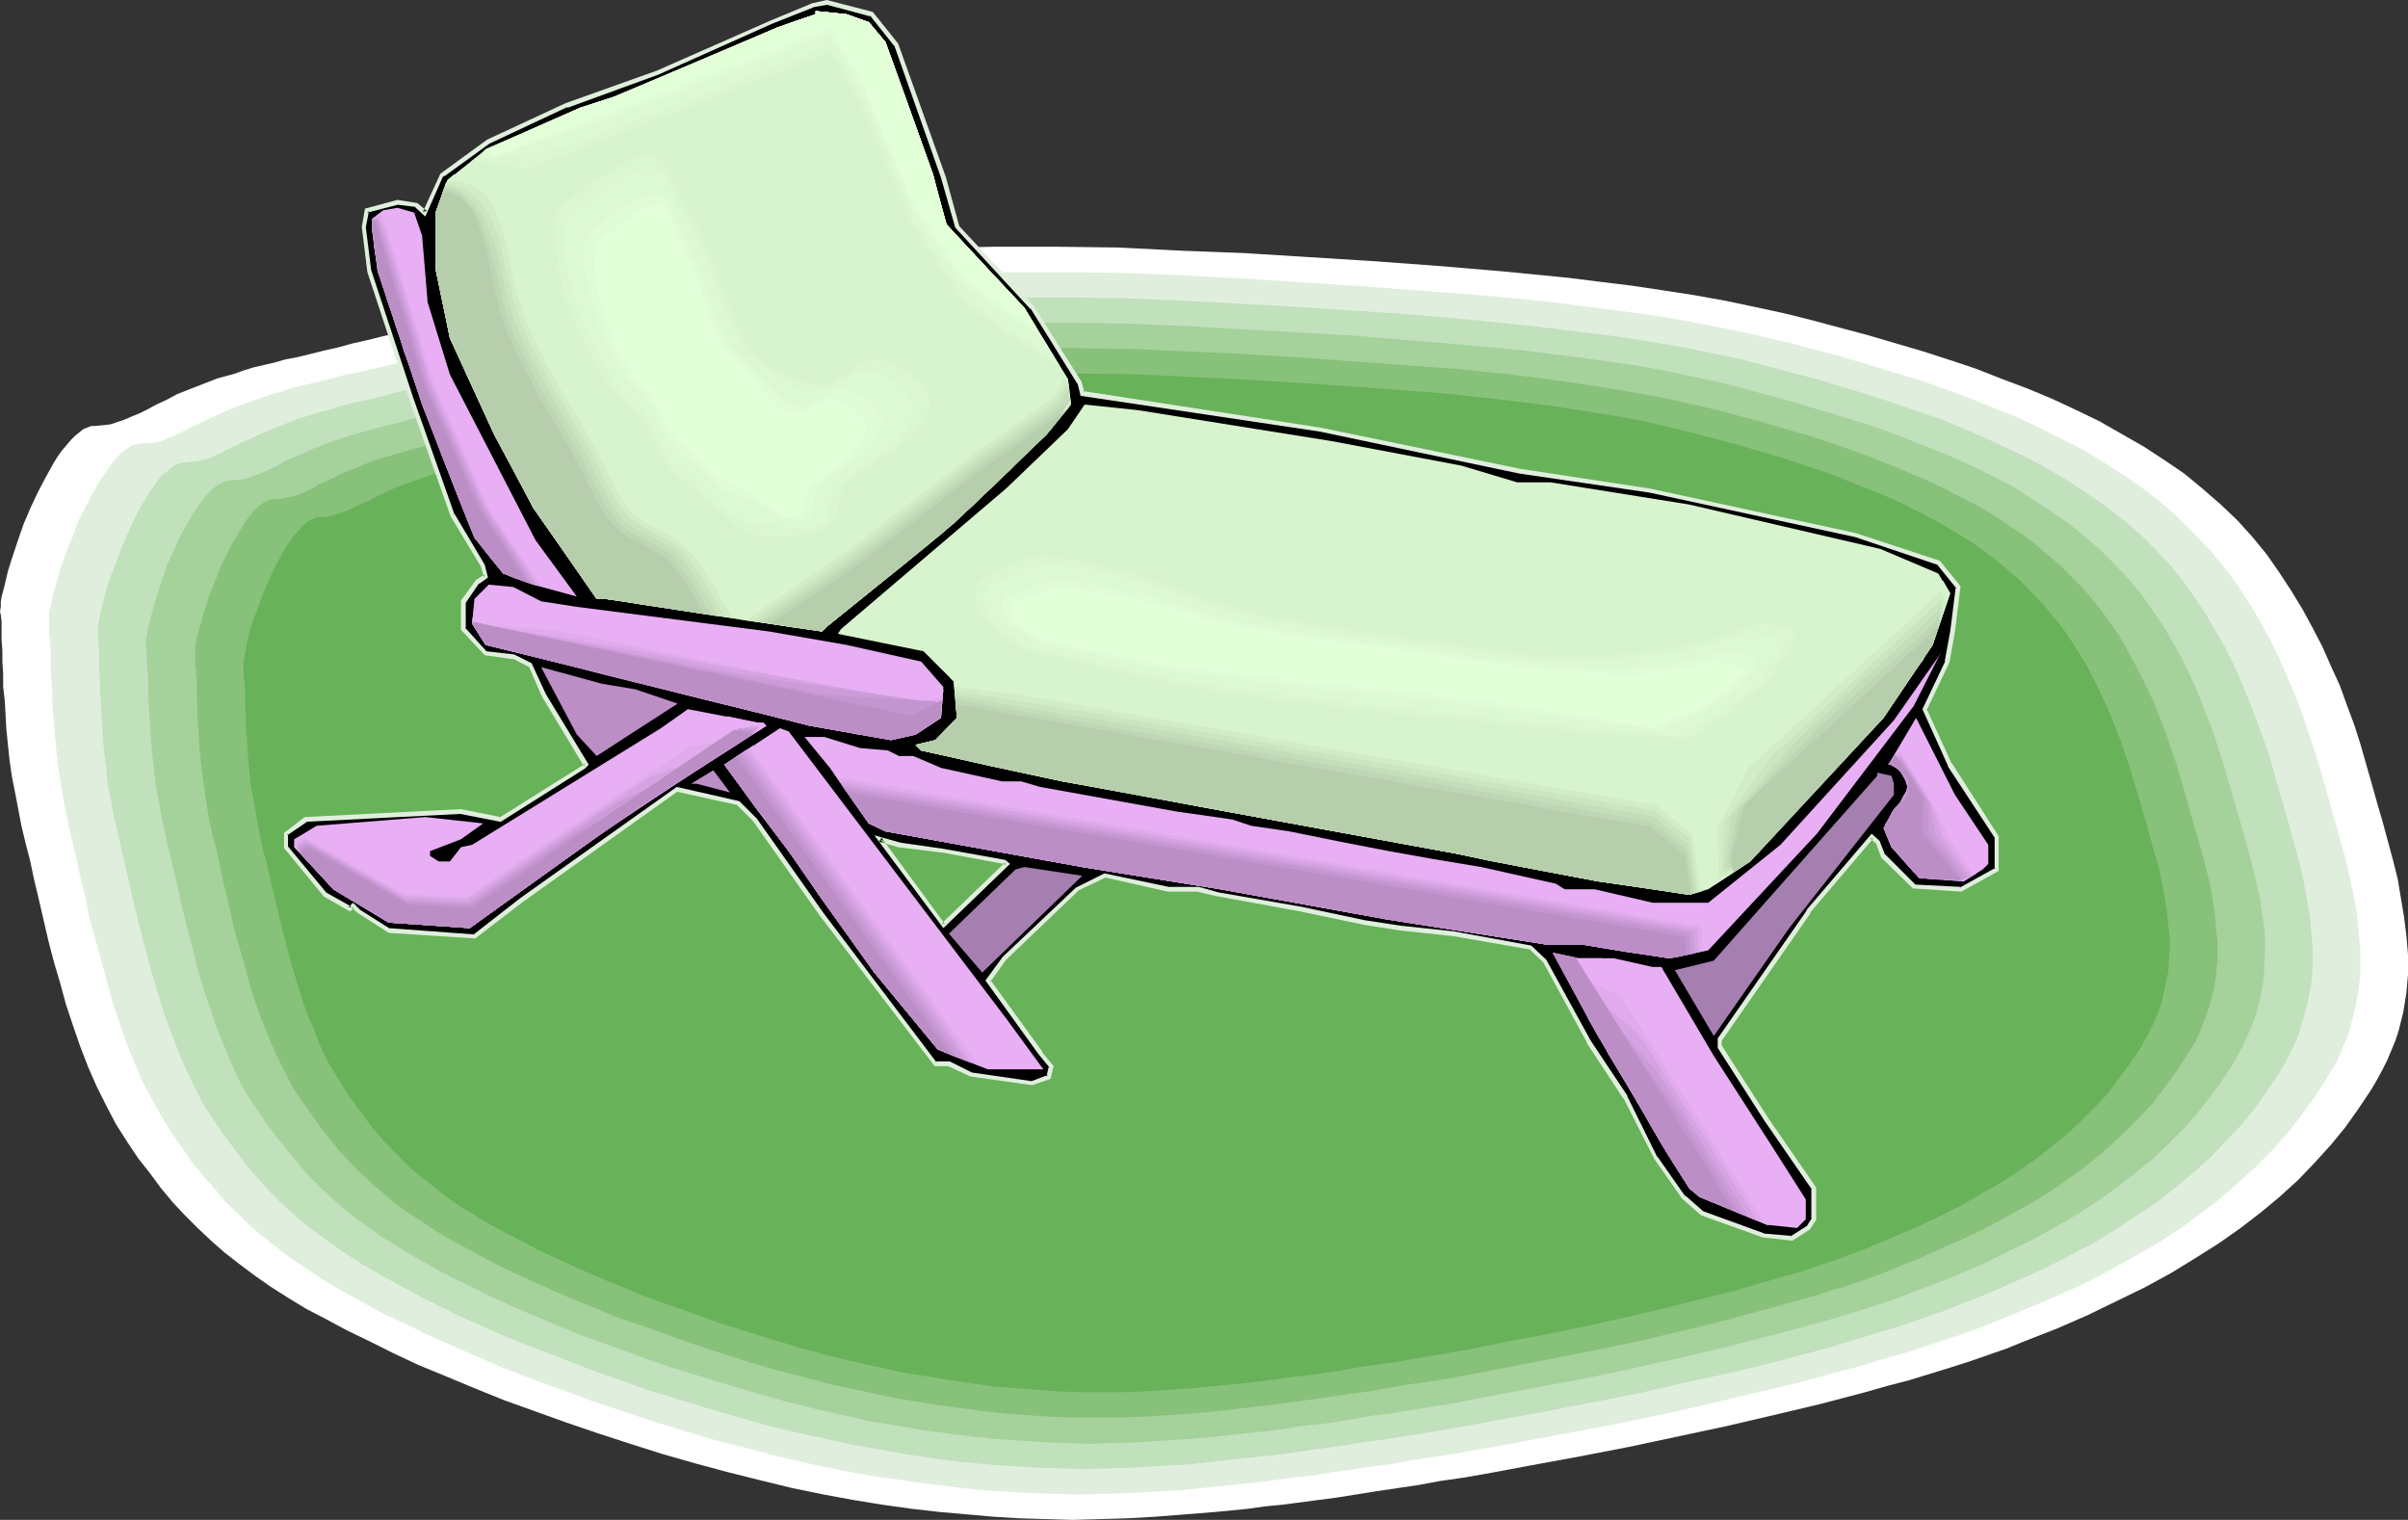 <?xml version="1.0" encoding="UTF-8" standalone="no"?>
<svg
   version="1.0"
   width="129.766mm"
   height="81.903mm"
   id="svg108"
   sodipodi:docname="Chaise Lounge 3.wmf"
   xmlns:inkscape="http://www.inkscape.org/namespaces/inkscape"
   xmlns:sodipodi="http://sodipodi.sourceforge.net/DTD/sodipodi-0.dtd"
   xmlns="http://www.w3.org/2000/svg"
   xmlns:svg="http://www.w3.org/2000/svg">
  <rect width="100%" height="100%" fill="#333333" stroke="none"/>
  <sodipodi:namedview
     id="namedview108"
     pagecolor="#ffffff"
     bordercolor="#000000"
     borderopacity="0.25"
     inkscape:showpageshadow="2"
     inkscape:pageopacity="0.0"
     inkscape:pagecheckerboard="0"
     inkscape:deskcolor="#d1d1d1"
     inkscape:document-units="mm" />
  <defs
     id="defs1">
    <pattern
       id="WMFhbasepattern"
       patternUnits="userSpaceOnUse"
       width="6"
       height="6"
       x="0"
       y="0" />
  </defs>
  <path
     style="fill:#ffffff;fill-opacity:1;fill-rule:evenodd;stroke:none"
     d="m 19.392,86.759 1.616,-0.162 1.454,-0.162 1.454,-0.485 1.454,-0.485 1.454,-0.646 1.616,-0.646 1.616,-0.808 1.778,-0.969 2.101,-0.969 2.101,-1.131 2.424,-0.969 2.909,-1.131 2.909,-1.131 3.555,-0.969 1.778,-0.646 2.101,-0.646 2.101,-0.485 2.101,-0.485 2.262,-0.646 2.586,-0.485 2.586,-0.646 2.586,-0.646 2.909,-0.646 2.909,-0.808 2.909,-0.646 3.232,-0.808 6.464,-1.454 6.787,-1.616 7.11,-1.616 7.11,-1.454 7.272,-1.616 7.434,-1.454 7.595,-1.454 7.272,-1.454 7.434,-1.131 7.11,-1.131 6.949,-0.969 6.787,-0.808 6.626,-0.646 6.464,-0.485 6.626,-0.323 6.464,-0.323 6.464,-0.162 6.464,-0.162 h 12.766 l 12.766,0.162 12.766,0.646 12.766,0.485 12.928,0.808 12.928,0.808 13.251,0.969 13.413,1.131 13.251,1.293 6.464,0.808 6.626,0.808 6.464,0.969 6.302,0.969 6.302,1.131 6.141,1.293 5.979,1.293 5.818,1.454 11.474,3.07 5.494,1.616 5.494,1.616 5.494,1.777 5.333,1.777 5.333,2.1 5.171,1.939 5.01,2.1 4.848,2.262 4.686,2.262 4.525,2.585 4.525,2.585 4.202,2.747 4.04,2.747 3.717,3.07 3.717,3.231 3.394,3.231 3.07,3.393 2.909,3.554 2.586,3.716 2.424,3.716 2.262,3.716 2.101,3.877 1.939,3.716 1.778,4.039 1.778,3.877 1.454,4.039 1.454,3.877 1.293,4.039 2.262,7.917 1.131,4.039 1.131,3.877 2.101,7.755 0.97,3.877 0.646,3.878 0.646,3.877 0.485,3.877 0.323,3.878 v 3.877 l -0.323,3.716 -0.646,4.039 -0.97,3.877 -0.646,1.939 -0.808,1.939 -0.808,1.939 -0.97,1.939 -1.131,2.1 -1.131,1.939 -2.586,3.877 -2.747,3.878 -2.909,3.554 -3.232,3.554 -3.394,3.554 -3.717,3.393 -3.878,3.231 -4.202,3.231 -4.363,3.07 -4.848,3.07 -5.01,3.07 -5.333,2.908 -5.656,2.747 -5.979,2.908 -6.302,2.747 -6.626,2.585 -3.555,1.454 -3.717,1.292 -3.717,1.292 -4.04,1.292 -4.202,1.292 -4.202,1.292 -4.363,1.131 -4.525,1.292 -9.211,2.423 -9.534,2.262 -9.696,2.262 -9.858,2.1 -9.858,2.1 -10.019,1.939 -9.696,1.777 -9.534,1.777 -4.686,0.808 -4.525,0.646 -4.363,0.808 -4.363,0.646 -4.363,0.646 -4.04,0.646 -4.04,0.646 -3.717,0.485 -3.717,0.485 -3.717,0.485 -3.394,0.323 -3.394,0.485 -6.626,0.646 -6.141,0.485 -6.141,0.485 -5.656,0.323 -5.656,0.162 -5.494,0.162 -5.494,-0.162 -5.333,-0.162 -5.333,-0.323 -5.494,-0.485 -5.494,-0.485 -5.656,-0.646 -5.818,-0.808 -5.979,-0.969 -6.141,-1.131 -6.302,-1.292 -6.626,-1.616 -6.464,-1.616 -6.626,-1.777 -6.787,-1.939 -6.626,-2.1 -6.464,-2.1 -6.626,-2.262 -6.302,-2.262 -6.302,-2.262 -5.979,-2.423 -5.818,-2.423 -5.494,-2.262 -5.171,-2.423 -4.848,-2.423 -4.686,-2.262 -4.202,-2.262 -4.04,-2.1 -3.717,-2.262 -3.555,-2.262 -3.232,-2.262 -3.232,-2.423 -2.909,-2.262 -2.747,-2.423 -2.747,-2.585 -2.586,-2.585 -2.424,-2.585 -2.424,-2.908 -2.262,-3.07 -2.424,-3.07 -2.262,-3.393 -2.262,-3.554 -1.939,-3.716 -1.939,-3.878 -1.778,-4.039 -1.616,-4.201 -1.454,-4.201 -1.454,-4.362 -1.131,-4.201 -1.293,-4.362 L 9.858,191.613 8.888,187.413 7.918,183.212 6.949,179.173 6.141,175.295 5.171,171.58 4.363,168.187 3.717,164.794 3.07,161.401 2.424,158.17 1.939,154.777 1.616,151.707 1.293,148.476 1.131,145.568 0.97,142.66 0.646,139.913 v -2.747 l -0.162,-2.423 v -2.262 l -0.162,-2.1 v -1.939 -1.777 L 0.162,125.211 0,124.565 0.162,123.595 v -0.969 l 0.162,-1.131 0.323,-1.131 0.323,-1.292 0.646,-2.747 0.97,-3.07 1.131,-3.393 1.131,-3.231 1.454,-3.393 1.454,-3.07 1.616,-3.07 1.616,-2.908 0.808,-1.293 0.808,-1.131 0.97,-1.131 0.808,-0.969 0.808,-0.808 0.97,-0.808 0.808,-0.646 0.808,-0.323 0.808,-0.323 z"
     id="path1" />
  <path
     style="fill:#e0efdd;fill-opacity:1;fill-rule:evenodd;stroke:none"
     d="m 28.603,90.314 h 1.454 l 1.454,-0.162 1.454,-0.323 1.293,-0.646 1.454,-0.485 1.454,-0.808 1.616,-0.808 1.778,-0.808 1.939,-0.969 2.101,-0.969 2.262,-0.969 2.747,-1.131 2.909,-0.969 3.232,-1.131 1.778,-0.485 1.939,-0.646 2.101,-0.485 2.101,-0.485 2.101,-0.485 2.424,-0.646 2.424,-0.646 2.586,-0.485 2.747,-0.646 2.747,-0.646 3.07,-0.808 2.909,-0.646 6.141,-1.454 6.626,-1.616 6.787,-1.454 6.787,-1.454 14.221,-3.07 7.11,-1.293 7.11,-1.293 7.11,-1.293 6.787,-0.969 6.787,-0.969 6.464,-0.646 6.302,-0.646 6.302,-0.485 6.302,-0.323 6.141,-0.323 12.443,-0.323 h 12.282 l 12.282,0.162 12.12,0.485 12.282,0.646 12.443,0.808 12.443,0.808 12.766,0.969 12.766,0.969 12.766,1.293 6.302,0.808 6.302,0.808 6.141,0.808 6.141,0.969 5.979,1.131 5.979,1.131 5.656,1.293 5.656,1.293 10.989,2.908 5.333,1.616 5.333,1.616 5.333,1.616 5.01,1.777 5.171,1.939 4.848,1.939 4.848,1.939 4.686,2.262 4.525,2.262 4.363,2.262 4.202,2.585 4.04,2.585 3.878,2.747 3.717,2.908 3.394,3.07 3.232,3.231 3.07,3.231 2.747,3.393 2.586,3.393 2.262,3.554 2.262,3.716 1.939,3.554 1.939,3.878 1.616,3.716 1.616,3.716 1.454,3.877 2.586,7.593 2.262,7.593 2.101,7.593 2.101,7.432 0.808,3.716 0.808,3.716 0.646,3.716 0.323,3.716 0.323,3.716 v 3.716 l -0.323,3.716 -0.646,3.716 -0.97,3.716 -0.485,1.939 -0.808,1.777 -0.808,1.939 -0.808,1.939 -1.131,1.777 -1.131,1.939 -2.424,3.716 -2.747,3.716 -2.747,3.554 -3.07,3.393 -3.394,3.393 -3.555,3.231 -3.717,3.231 -4.04,3.07 -4.202,3.07 -4.525,2.908 -4.848,2.747 -5.171,2.908 -5.333,2.747 -5.818,2.585 -6.141,2.585 -6.302,2.585 -3.394,1.292 -3.555,1.292 -3.555,1.131 -3.878,1.292 -4.04,1.292 -4.04,1.131 -4.202,1.292 -4.363,1.131 -8.888,2.423 -9.05,2.1 -9.373,2.262 -9.373,2.1 -9.534,1.939 -9.534,1.777 -9.373,1.777 -9.05,1.616 -4.525,0.808 -4.363,0.646 -4.363,0.646 -4.04,0.808 -4.202,0.485 -3.878,0.646 -3.878,0.485 -3.717,0.646 -3.394,0.323 -3.555,0.485 -3.394,0.485 -3.232,0.323 -6.302,0.646 -5.979,0.646 -5.656,0.323 -5.656,0.323 -5.333,0.162 -5.333,0.162 -5.171,-0.162 -5.171,-0.162 -5.171,-0.323 -5.171,-0.323 -5.333,-0.646 -5.333,-0.646 -5.494,-0.808 -5.818,-0.808 -5.979,-1.131 -6.141,-1.292 -6.302,-1.454 -6.141,-1.616 -6.464,-1.616 -6.464,-1.939 -6.302,-1.939 -6.302,-2.1 -6.302,-2.1 -6.141,-2.262 -5.818,-2.1 -5.818,-2.262 -5.656,-2.423 -5.171,-2.262 -5.01,-2.262 -4.686,-2.262 -4.525,-2.1 -4.04,-2.262 -3.878,-2.1 -3.555,-2.1 -3.394,-2.262 -3.232,-2.1 -2.909,-2.262 -2.909,-2.262 -2.747,-2.262 -2.424,-2.423 -2.586,-2.423 -2.262,-2.747 -2.424,-2.747 -2.262,-2.747 -2.101,-3.07 -2.262,-3.231 -2.101,-3.393 -1.939,-3.554 -1.939,-3.716 -1.616,-3.878 -1.616,-4.039 -1.454,-4.201 -1.293,-4.039 -1.131,-4.201 -2.262,-8.24 -1.131,-4.039 -0.808,-4.039 -0.97,-3.877 -0.808,-3.716 -0.808,-3.554 -0.808,-3.393 -0.646,-3.231 -0.646,-3.231 -0.485,-3.07 -0.485,-3.07 -0.323,-3.07 -0.323,-3.07 -0.162,-2.908 -0.323,-2.747 v -2.747 l -0.162,-2.423 -0.162,-2.423 v -2.1 -2.1 l -0.162,-1.939 -0.162,-1.454 v -1.454 -1.616 -0.969 l 0.162,-0.969 0.323,-1.131 0.162,-1.292 0.808,-2.747 0.808,-2.908 1.131,-3.231 1.293,-3.07 1.131,-3.231 1.616,-3.07 1.454,-2.908 1.616,-2.747 1.616,-2.262 0.808,-1.131 0.808,-0.969 0.808,-0.808 0.808,-0.646 0.808,-0.646 0.808,-0.485 0.808,-0.162 z"
     id="path2" />
  <path
     style="fill:#c1e0bc;fill-opacity:1;fill-rule:evenodd;stroke:none"
     d="m 37.653,94.191 1.454,-0.162 1.454,-0.162 1.293,-0.323 1.293,-0.485 1.454,-0.646 1.293,-0.646 1.616,-0.808 1.616,-0.808 1.939,-0.808 1.939,-0.969 2.262,-0.969 2.586,-0.969 2.747,-1.131 3.232,-0.969 1.616,-0.485 1.939,-0.485 1.778,-0.646 2.101,-0.485 2.101,-0.485 2.262,-0.485 2.424,-0.646 2.424,-0.646 2.747,-0.646 2.586,-0.485 5.656,-1.454 5.979,-1.293 6.302,-1.616 6.464,-1.293 6.626,-1.454 13.574,-2.908 13.574,-2.585 6.787,-1.131 6.626,-0.969 6.464,-0.969 6.141,-0.646 6.141,-0.485 5.979,-0.485 5.979,-0.485 5.979,-0.162 11.797,-0.323 h 11.797 l 11.797,0.162 11.635,0.485 11.797,0.646 11.797,0.646 12.12,0.808 12.12,0.808 12.282,1.131 12.12,1.293 12.12,1.454 5.979,0.808 5.818,0.969 5.818,0.969 5.494,1.131 5.494,1.131 5.494,1.454 10.504,2.747 10.181,3.07 5.01,1.616 5.01,1.777 4.848,1.616 4.686,1.939 4.525,1.939 4.525,2.1 4.363,2.1 4.202,2.262 4.04,2.423 3.878,2.585 3.717,2.585 3.555,2.747 3.394,2.908 3.07,3.07 2.909,3.07 2.586,3.231 2.424,3.393 2.262,3.393 2.101,3.554 1.939,3.393 1.778,3.554 1.616,3.716 1.454,3.554 1.454,3.716 2.586,7.27 2.101,7.432 2.101,7.27 1.939,7.109 0.808,3.554 0.646,3.554 0.646,3.554 0.323,3.554 0.323,3.393 v 3.716 l -0.323,3.393 -0.646,3.554 -0.97,3.716 -1.131,3.554 -0.808,1.777 -0.808,1.777 -0.97,1.777 -1.131,1.939 -2.424,3.554 -2.424,3.554 -2.747,3.393 -3.07,3.231 -3.07,3.231 -3.394,3.07 -3.717,3.07 -3.717,3.07 -4.202,2.747 -4.363,2.908 -4.525,2.747 -4.848,2.585 -5.333,2.747 -5.494,2.423 -5.818,2.585 -6.141,2.423 -3.232,1.293 -3.394,1.131 -3.555,1.293 -3.555,1.131 -3.878,1.131 -7.918,2.423 -4.04,1.131 -8.565,2.262 -8.726,2.1 -9.05,1.939 -9.05,2.1 -9.05,1.777 -9.05,1.777 -9.05,1.616 -8.726,1.616 -8.403,1.454 -4.202,0.646 -4.04,0.646 -3.878,0.485 -3.717,0.646 -3.717,0.485 -3.394,0.485 -3.394,0.485 -3.394,0.485 -6.302,0.646 -5.979,0.646 -5.818,0.646 -5.494,0.323 -5.333,0.323 -5.171,0.162 -5.01,0.162 -5.01,-0.162 -5.01,-0.162 -5.01,-0.323 -4.848,-0.323 -5.171,-0.485 -5.171,-0.646 -5.333,-0.808 -5.494,-0.969 -5.656,-0.969 -5.818,-1.292 -5.979,-1.292 -6.141,-1.454 -6.141,-1.777 -6.141,-1.777 -12.12,-3.716 -5.979,-2.1 -5.818,-2.1 -5.818,-2.262 -5.494,-2.1 -5.333,-2.1 -5.171,-2.262 -4.686,-2.1 -4.525,-2.262 -4.202,-2.1 -3.878,-2.1 -3.717,-2.1 -3.394,-1.939 -3.232,-2.1 -3.07,-2.1 -2.909,-2.1 -2.747,-2.1 -2.586,-2.262 -2.424,-2.262 -2.424,-2.423 -2.262,-2.585 -2.262,-2.585 -2.101,-2.908 -2.101,-2.747 -2.101,-3.07 -2.101,-3.231 -1.778,-3.393 -1.778,-3.716 -1.616,-3.716 -1.454,-3.878 -1.454,-3.877 -2.424,-7.917 -2.101,-7.917 -0.97,-3.877 -0.97,-3.877 -0.808,-3.716 -0.808,-3.554 -0.808,-3.393 -0.646,-3.07 -0.808,-3.07 -0.485,-3.231 -0.646,-2.908 -0.323,-3.07 -0.323,-2.908 -0.323,-2.908 -0.162,-2.747 -0.162,-2.747 -0.162,-2.585 -0.162,-2.262 v -2.423 l -0.162,-2.1 v -1.939 -1.777 l -0.162,-1.454 -0.162,-1.454 v -1.454 l 0.323,-1.939 0.162,-1.131 0.323,-1.131 0.646,-2.585 0.808,-2.908 1.131,-2.908 1.131,-3.07 1.293,-3.07 1.293,-2.908 1.454,-2.908 1.454,-2.423 1.616,-2.423 1.454,-1.939 0.97,-0.646 0.646,-0.646 0.808,-0.646 0.808,-0.323 0.808,-0.323 z"
     id="path3" />
  <path
     style="fill:#a5d19b;fill-opacity:1;fill-rule:evenodd;stroke:none"
     d="m 46.864,97.907 1.454,-0.162 1.293,-0.162 1.131,-0.323 1.293,-0.485 1.454,-0.485 1.293,-0.646 1.454,-0.646 1.616,-0.969 1.778,-0.808 1.939,-0.808 2.101,-0.969 2.424,-0.969 2.747,-0.969 3.07,-0.969 3.394,-0.969 1.778,-0.485 1.939,-0.485 2.101,-0.485 2.101,-0.646 2.262,-0.485 2.262,-0.646 2.586,-0.485 2.586,-0.646 5.333,-1.293 5.818,-1.293 5.818,-1.454 6.302,-1.454 6.302,-1.293 13.09,-2.747 12.928,-2.423 6.464,-1.131 6.302,-0.969 6.141,-0.808 5.979,-0.646 5.818,-0.485 5.818,-0.485 5.656,-0.485 5.818,-0.162 11.312,-0.323 h 11.15 l 11.312,0.162 11.15,0.485 11.312,0.646 11.312,0.646 11.474,0.646 11.635,0.969 11.635,0.969 11.797,1.131 11.474,1.454 5.656,0.808 5.656,0.808 5.494,0.969 5.333,1.131 5.333,1.131 5.171,1.293 10.019,2.747 9.858,2.908 4.686,1.454 4.848,1.616 4.525,1.777 4.525,1.777 4.363,1.777 4.363,1.939 4.202,2.1 4.04,2.1 3.717,2.423 3.717,2.423 3.555,2.423 3.394,2.747 3.232,2.747 2.909,2.908 2.747,2.908 2.586,3.07 2.262,3.231 2.262,3.231 1.939,3.393 1.939,3.393 1.616,3.393 1.616,3.554 1.293,3.393 1.454,3.554 2.262,6.947 2.101,7.109 0.97,3.393 0.97,3.393 1.939,6.947 0.808,3.393 0.808,3.393 0.485,3.393 0.485,3.393 0.162,3.393 -0.162,3.393 -0.162,3.393 -0.646,3.393 -0.808,3.393 -1.293,3.393 -0.808,1.777 -0.808,1.777 -0.97,1.777 -0.97,1.777 -2.262,3.393 -2.424,3.231 -2.586,3.393 -2.747,3.07 -3.07,3.07 -3.232,3.07 -3.394,2.747 -3.717,2.908 -3.878,2.747 -4.202,2.747 -4.363,2.585 -4.686,2.585 -5.01,2.423 -5.171,2.585 -5.656,2.423 -5.818,2.262 -3.07,1.131 -3.232,1.292 -3.394,1.131 -3.555,1.131 -3.717,1.131 -3.717,1.131 -3.717,0.969 -4.04,1.131 -8.08,2.1 -8.403,2.1 -8.565,1.939 -8.726,1.939 -8.726,1.777 -8.726,1.616 -8.565,1.616 -8.403,1.616 -8.08,1.292 -3.878,0.646 -3.878,0.485 -3.717,0.646 -3.717,0.646 -3.394,0.485 -3.394,0.323 -3.232,0.485 -3.07,0.485 -6.141,0.646 -5.818,0.646 -5.494,0.485 -5.171,0.323 -5.171,0.323 -5.01,0.162 -4.848,0.162 -4.686,-0.162 -4.686,-0.162 -4.686,-0.323 -4.848,-0.323 -4.848,-0.485 -5.01,-0.646 -5.01,-0.646 -5.333,-0.969 -5.333,-0.808 -5.656,-1.292 -5.656,-1.292 -5.818,-1.454 -5.818,-1.616 -5.979,-1.777 -5.818,-1.777 -5.818,-1.777 -5.656,-1.939 -5.656,-2.1 -5.494,-1.939 -5.333,-2.1 -5.01,-2.1 -4.848,-2.1 -4.686,-2.1 -4.202,-2.1 -4.04,-1.939 -3.878,-2.1 -3.394,-1.939 -3.232,-1.939 -3.232,-1.939 -2.909,-2.1 -2.747,-1.939 -2.586,-2.1 -2.424,-2.1 -2.424,-2.262 -2.262,-2.262 -2.101,-2.423 -2.101,-2.585 -2.101,-2.585 -2.101,-2.747 -1.939,-2.908 -2.101,-3.07 -1.778,-3.231 -1.616,-3.554 -1.454,-3.554 -1.454,-3.554 -1.293,-3.878 -1.293,-3.716 -1.131,-3.877 -1.939,-7.593 -0.97,-3.716 -0.808,-3.554 -0.808,-3.716 -0.808,-3.231 -0.808,-3.393 -0.646,-3.07 -0.646,-2.908 -0.485,-2.908 -0.646,-2.908 -0.323,-2.908 -0.323,-2.747 -0.323,-2.747 -0.162,-2.747 -0.162,-2.585 -0.162,-2.423 -0.162,-2.262 v -2.262 -1.939 l -0.162,-1.939 -0.162,-1.616 v -1.454 l -0.162,-1.292 v -1.454 l 0.162,-0.969 0.162,-0.808 0.162,-1.131 0.323,-1.131 0.646,-2.423 0.808,-2.747 0.97,-2.908 0.97,-2.908 2.586,-5.816 1.454,-2.585 1.454,-2.585 1.454,-2.1 0.808,-0.969 0.646,-0.808 0.808,-0.808 0.808,-0.646 0.646,-0.485 0.808,-0.323 0.808,-0.323 z"
     id="path4" />
  <path
     style="fill:#87c17a;fill-opacity:1;fill-rule:evenodd;stroke:none"
     d="m 55.914,101.623 h 1.293 l 1.293,-0.323 1.131,-0.162 1.293,-0.485 1.293,-0.485 1.293,-0.646 0.646,-0.323 0.646,-0.485 1.616,-0.646 1.616,-0.808 1.939,-0.969 2.101,-0.808 2.262,-0.969 2.586,-0.969 2.909,-0.808 3.232,-0.969 1.778,-0.485 1.778,-0.485 1.939,-0.485 2.101,-0.485 2.262,-0.485 2.262,-0.485 2.262,-0.646 2.424,-0.646 5.171,-1.131 5.494,-1.293 5.656,-1.454 5.979,-1.293 5.979,-1.293 12.443,-2.585 12.443,-2.423 6.141,-0.969 6.141,-0.969 5.818,-0.808 5.656,-0.646 5.494,-0.485 5.494,-0.485 10.827,-0.485 10.989,-0.323 h 10.666 l 10.827,0.162 10.666,0.485 10.666,0.485 10.827,0.646 10.989,0.808 11.15,0.808 11.15,0.808 11.15,1.131 10.989,1.454 5.494,0.808 10.666,1.777 5.01,0.969 5.01,1.131 5.01,1.131 9.534,2.585 9.373,2.747 4.525,1.454 4.525,1.616 4.363,1.616 4.363,1.777 4.202,1.777 4.04,1.777 4.04,2.1 3.878,1.939 3.717,2.262 3.394,2.262 3.555,2.423 3.07,2.585 3.07,2.585 2.747,2.747 2.747,2.908 2.424,2.908 2.262,3.07 2.101,3.07 1.778,3.231 1.778,3.231 1.616,3.231 1.616,3.393 1.293,3.231 1.293,3.393 2.262,6.624 1.939,6.786 1.939,6.624 1.778,6.463 0.808,3.231 0.646,3.231 0.485,3.231 0.323,3.231 0.323,3.231 v 3.231 l -0.323,3.231 -0.485,3.231 -0.97,3.393 -1.131,3.231 -1.454,3.393 -0.97,1.616 -0.97,1.616 -2.262,3.393 -2.262,3.07 -2.424,3.231 -2.747,2.908 -2.909,2.908 -3.07,2.908 -3.232,2.747 -3.555,2.747 -3.717,2.585 -3.878,2.585 -4.363,2.423 -4.363,2.423 -4.686,2.423 -5.171,2.262 -5.333,2.423 -5.494,2.262 -2.909,1.131 -3.07,1.131 -3.232,1.131 -3.394,0.969 -3.394,1.131 -3.555,0.969 -7.595,2.1 -7.757,2.1 -7.918,1.939 -8.242,1.939 -8.242,1.777 -8.242,1.616 -8.403,1.616 -8.242,1.616 -7.918,1.454 -7.757,1.131 -3.717,0.646 -3.717,0.646 -3.555,0.485 -3.394,0.485 -3.394,0.485 -3.232,0.485 -6.141,0.808 -5.656,0.646 -5.494,0.646 -5.333,0.485 -5.01,0.323 -4.848,0.323 -4.848,0.162 h -4.525 -4.525 l -4.525,-0.162 -4.525,-0.323 -4.525,-0.323 -4.686,-0.485 -4.686,-0.646 -4.848,-0.646 -5.01,-0.808 -5.333,-0.969 -5.171,-1.131 -5.494,-1.131 -5.494,-1.454 -5.656,-1.454 -5.656,-1.616 -5.494,-1.777 -5.494,-1.777 -5.494,-1.939 -5.333,-1.939 -5.333,-1.777 -5.01,-2.1 -4.848,-1.939 -4.686,-2.1 -4.363,-1.939 -4.202,-1.939 -3.717,-1.939 -3.555,-1.939 -3.394,-1.777 -3.232,-1.939 -2.909,-1.939 -2.747,-1.777 -2.747,-1.939 -2.424,-2.1 -2.262,-1.939 -2.262,-2.1 -2.262,-2.262 -2.101,-2.262 -1.939,-2.423 -1.939,-2.423 -1.939,-2.747 -1.939,-2.747 -1.939,-2.908 -1.616,-3.231 -1.616,-3.231 -1.454,-3.393 -1.454,-3.554 -1.293,-3.554 -1.131,-3.554 -0.97,-3.716 -2.101,-7.27 -0.808,-3.554 -0.808,-3.393 -0.808,-3.393 -0.646,-3.231 -0.646,-3.07 -0.808,-2.908 -0.646,-2.908 -0.485,-2.908 -0.808,-5.493 -0.646,-5.332 -0.162,-2.423 -0.162,-2.423 -0.162,-2.423 v -2.262 l -0.162,-1.939 v -2.1 -1.616 l -0.162,-1.616 -0.162,-1.454 v -1.292 -1.292 -0.808 l 0.162,-0.969 0.162,-0.969 0.323,-1.131 0.646,-2.423 0.808,-2.585 0.808,-2.585 1.131,-2.747 1.131,-2.908 1.293,-2.585 1.293,-2.585 1.454,-2.423 1.293,-2.1 1.454,-1.777 0.646,-0.646 0.808,-0.646 0.646,-0.485 0.808,-0.323 0.646,-0.323 z"
     id="path5" />
  <path
     style="fill:#68b259;fill-opacity:1;fill-rule:evenodd;stroke:none"
     d="m 65.125,105.339 h 1.293 l 1.131,-0.323 1.131,-0.323 1.131,-0.323 1.131,-0.485 1.293,-0.646 1.454,-0.646 1.454,-0.646 1.616,-0.808 1.616,-0.808 2.101,-0.969 2.101,-0.808 2.424,-0.808 2.747,-0.969 3.07,-0.969 3.555,-0.808 1.778,-0.485 2.101,-0.485 1.939,-0.485 2.262,-0.485 4.525,-1.131 4.848,-1.131 5.333,-1.293 5.333,-1.293 5.656,-1.131 5.818,-1.293 11.635,-2.423 11.958,-2.262 5.818,-0.969 5.818,-0.969 5.494,-0.646 5.494,-0.646 5.333,-0.485 5.171,-0.485 10.342,-0.485 10.342,-0.323 h 10.181 l 10.342,0.162 10.181,0.485 10.181,0.485 10.342,0.646 10.342,0.646 10.666,0.808 10.666,0.808 10.504,1.131 10.504,1.293 5.171,0.808 5.171,0.808 5.01,0.808 4.848,0.969 4.848,1.131 4.686,1.131 9.05,2.423 8.888,2.585 4.363,1.454 4.363,1.454 4.202,1.616 4.04,1.616 4.04,1.616 3.878,1.777 3.878,1.939 3.555,1.939 3.555,2.1 3.394,2.1 3.232,2.423 3.07,2.423 2.747,2.423 2.747,2.747 2.424,2.585 2.424,2.908 2.101,2.747 1.939,3.07 1.939,3.07 1.616,3.07 1.454,3.07 1.454,3.07 1.293,3.231 1.293,3.231 2.101,6.301 1.939,6.463 1.778,6.139 0.808,3.231 0.97,3.07 0.646,3.07 0.646,3.07 0.485,3.07 0.323,3.07 0.323,3.231 -0.162,3.07 -0.162,3.07 -0.646,3.07 -0.646,3.07 -1.131,3.231 -1.454,3.07 -1.778,3.231 -2.101,3.07 -2.262,3.07 -2.262,3.07 -2.586,2.747 -2.747,2.747 -2.909,2.747 -3.232,2.585 -3.232,2.585 -3.717,2.585 -3.717,2.423 -4.04,2.262 -4.202,2.423 -4.525,2.262 -4.848,2.262 -5.01,2.1 -5.333,2.262 -2.747,0.969 -2.909,1.131 -3.07,0.969 -3.232,1.131 -3.394,0.969 -3.394,0.969 -7.11,2.1 -7.272,1.777 -7.595,1.939 -7.757,1.777 -7.918,1.777 -7.918,1.616 -7.918,1.454 -7.757,1.616 -7.595,1.292 -7.434,1.292 -3.555,0.485 -3.555,0.485 -3.394,0.646 -3.232,0.485 -3.232,0.485 -3.07,0.323 -5.818,0.808 -5.494,0.646 -5.171,0.485 -5.01,0.485 -4.848,0.323 -4.686,0.323 -4.525,0.162 h -4.363 -4.202 l -4.363,-0.162 -4.363,-0.323 -4.363,-0.323 -4.363,-0.323 -4.525,-0.646 -4.525,-0.646 -4.848,-0.808 -5.01,-0.808 -5.01,-1.131 -5.171,-1.131 -5.333,-1.292 -5.333,-1.454 -5.333,-1.616 -5.171,-1.616 -5.333,-1.616 -5.171,-1.939 -5.171,-1.777 -5.01,-1.777 -4.686,-1.939 -4.686,-1.939 -4.525,-1.939 -4.202,-1.939 -3.878,-1.777 -3.555,-1.939 -3.555,-1.777 -3.232,-1.777 -2.909,-1.777 -2.909,-1.777 -2.586,-1.777 -2.424,-1.939 -2.424,-1.939 -2.262,-1.777 -2.101,-2.1 -2.101,-2.1 -1.939,-2.1 -1.939,-2.262 -1.778,-2.423 -1.939,-2.585 -1.778,-2.585 -1.778,-2.908 -1.778,-2.908 -1.454,-3.07 -1.293,-3.393 -1.454,-3.231 -1.131,-3.393 -2.101,-6.947 -1.778,-6.786 -1.616,-6.786 -0.808,-3.231 -0.646,-3.07 -0.808,-2.908 -0.646,-2.908 -0.97,-5.332 -0.97,-5.332 -0.485,-5.008 -0.162,-2.423 -0.162,-2.262 -0.162,-2.262 v -2.1 l -0.162,-1.939 v -1.939 -1.616 l -0.162,-1.616 -0.162,-1.292 v -1.131 -1.292 l 0.162,-0.808 0.162,-0.969 0.323,-1.939 0.485,-2.262 0.808,-2.585 0.97,-2.423 0.97,-2.747 1.131,-2.585 1.131,-2.585 1.293,-2.423 1.293,-2.262 1.293,-1.939 1.454,-1.616 0.646,-0.808 0.646,-0.485 0.646,-0.485 0.808,-0.323 0.646,-0.323 z"
     id="path6" />
  <path
     style="fill:#000000;fill-opacity:1;fill-rule:evenodd;stroke:none"
     d="m 192.142,173.357 -9.05,-1.292 -3.878,-1.131 12.928,17.449 12.928,-12.44 -0.485,-0.485 z m -9.696,-164.309 9.696,26.981 2.747,10.178 15.352,16.479 9.534,15.187 0.646,2.262 48.48,7.27 40.723,8.563 26.341,3.878 42.016,9.209 16.806,5.493 4.04,5.008 -1.131,9.047 -1.131,6.139 -4.525,9.694 5.171,11.309 9.534,14.702 v 6.624 l -7.434,4.039 -9.534,-0.646 -6.141,-6.139 -1.293,-2.908 -1.131,-0.969 -12.928,15.187 -18.099,26.012 v 1.616 l 9.696,14.702 9.534,14.056 v 6.301 l -1.131,1.777 -3.394,2.1 -5.656,-0.646 -12.443,-4.362 -3.878,-3.393 -5.656,-7.917 -6.141,-12.44 -7.434,-11.309 -9.05,-16.479 -2.909,-2.747 -15.675,-2.747 -10.827,-1.131 -7.272,-1.131 -12.928,-2.747 -16.968,-2.908 -4.04,-1.131 h -6.141 l -12.928,-2.747 -5.656,2.747 -14.706,14.056 -3.394,4.524 10.666,14.702 2.262,2.747 -0.485,2.262 -3.394,1.292 -12.443,-1.777 -4.525,-2.262 h -2.747 l -23.109,-30.374 -13.736,-19.388 -3.232,-3.231 -12.443,-2.908 -31.835,22.619 -9.534,7.432 -17.453,-1.293 -6.141,-3.877 -1.131,-1.131 -0.646,0.646 -5.01,-2.908 -7.918,-9.694 v -2.747 l 3.878,-2.908 31.674,-1.616 7.918,1.616 16.968,-10.502 0.485,-0.646 -8.565,-14.056 -2.747,-6.301 -3.394,-1.616 -5.656,-0.646 -4.525,-5.008 v -5.655 l 2.909,-4.039 1.616,-0.969 -0.485,-2.262 -6.302,-10.178 -8.242,-23.75 -8.565,-26.012 -1.293,-9.048 0.646,-3.393 6.302,-1.616 3.878,0.646 1.778,1.454 3.394,-7.755 9.534,-6.786 15.837,-7.27 18.584,-6.786 23.109,-10.178 8.403,-3.393 2.909,-0.646 9.05,2.423 z"
     id="path7" />
  <path
     style="fill:#e0efdd;fill-opacity:1;fill-rule:evenodd;stroke:none"
     d="m 192.142,172.872 -9.05,-1.292 h 0.162 l -5.171,-1.454 14.059,18.903 13.574,-13.087 -0.97,-0.808 -12.605,-2.262 v 0.808 l 12.282,2.262 -0.162,-0.162 0.485,0.485 v -0.646 l -12.928,12.44 0.646,0.162 -12.928,-17.61 -0.485,0.808 3.878,1.131 v 0 l 9.211,1.131 z"
     id="path8" />
  <path
     style="fill:#e0efdd;fill-opacity:1;fill-rule:evenodd;stroke:none"
     d="M 182.123,9.371 V 9.209 l 9.534,26.981 2.909,10.178 15.352,16.641 v -0.162 l 9.534,15.348 v -0.162 l 0.646,2.585 48.642,7.27 40.723,8.563 26.502,3.878 41.854,9.048 v 0 l 16.806,5.655 -0.162,-0.162 4.04,5.008 -0.162,-0.323 -1.131,9.047 -1.131,6.139 0.162,-0.162 -4.686,9.855 5.171,11.471 v 0.162 l 9.534,14.541 v -0.162 6.624 l 0.162,-0.323 -7.272,4.039 0.162,-0.162 -9.534,-0.485 h 0.323 l -6.141,-6.139 v 0.162 l -1.131,-2.908 -1.616,-1.454 -13.251,15.51 v 0.162 l -18.099,26.012 v 1.939 l 9.534,14.864 9.696,14.056 -0.162,-0.323 v 6.301 l 0.162,-0.323 -1.131,1.777 0.162,-0.162 -3.555,2.262 0.323,-0.162 -5.656,-0.485 h 0.162 l -12.443,-4.524 0.162,0.162 -3.878,-3.393 v 0.162 l -5.656,-8.078 v 0.162 l -6.141,-12.44 v -0.162 l -7.434,-11.148 v 0 l -9.05,-16.479 -3.07,-2.908 -15.837,-2.908 -10.666,-1.131 -7.434,-1.131 -12.928,-2.747 -16.806,-2.908 v 0 l -4.04,-1.131 h -6.302 0.162 l -13.09,-2.747 -5.818,2.908 -14.867,14.056 -3.555,4.847 10.827,15.025 v 0 l 2.262,2.747 -0.162,-0.323 -0.485,2.1 0.323,-0.323 -3.394,1.292 h 0.162 l -12.282,-1.777 v 0 l -4.525,-2.262 h -2.909 l 0.323,0.323 -23.109,-30.535 -13.574,-19.226 -0.162,-0.162 -3.394,-3.393 -12.766,-2.908 -31.835,22.619 -9.534,7.432 h 0.162 l -17.453,-1.292 0.323,0.162 -6.141,-3.877 v 0 l -1.454,-1.454 -0.97,0.969 0.646,-0.162 -5.171,-2.908 0.162,0.162 -7.918,-9.532 v 0.162 -2.747 l -0.162,0.323 4.04,-2.747 H 62.216 l 31.674,-1.616 h -0.162 l 8.242,1.616 17.13,-10.825 0.808,-0.808 -8.726,-14.379 v 0 l -2.909,-6.301 -3.555,-1.777 -5.656,-0.646 0.162,0.162 -4.525,-5.008 0.162,0.323 v -5.655 0.323 l 2.747,-4.039 v 0.162 l 1.778,-1.292 -0.646,-2.585 -6.141,-10.34 v 0.162 l -8.403,-23.75 -8.565,-26.012 v 0.162 l -1.131,-9.048 v 0.162 l 0.646,-3.393 -0.323,0.323 6.302,-1.616 h -0.323 l 4.04,0.485 h -0.323 l 2.101,1.939 3.717,-8.401 v 0.323 l 9.373,-6.786 v 0 l 15.837,-7.432 v 0.162 l 18.584,-6.786 v 0 l 23.109,-10.34 8.565,-3.393 h -0.162 l 2.909,-0.485 h -0.162 l 9.05,2.423 -0.323,-0.323 5.01,6.301 0.808,-0.485 L 177.76,2.423 168.387,0 165.478,0.646 156.913,4.201 133.805,14.379 v 0 l -18.584,6.624 v 0 l -15.998,7.432 -9.534,6.947 -3.555,7.755 0.808,-0.162 -1.939,-1.616 -4.04,-0.646 -6.626,1.777 -0.646,3.716 1.131,9.209 8.565,26.012 8.403,23.75 6.141,10.178 v 0 l 0.646,2.262 0.162,-0.646 -1.778,1.131 -3.07,4.201 v 5.978 l 4.848,5.17 5.818,0.808 -0.162,-0.162 3.394,1.777 -0.162,-0.323 2.747,6.301 v 0 l 8.565,14.218 0.162,-0.646 -0.646,0.646 0.162,-0.162 -16.968,10.663 0.323,-0.162 -8.08,-1.616 -31.835,1.616 -4.202,3.231 v 3.07 l 8.08,9.855 5.333,3.07 0.97,-0.808 h -0.646 l 1.293,1.131 6.302,4.039 17.614,1.131 9.696,-7.432 31.674,-22.619 -0.323,0.162 12.443,2.747 h -0.162 l 3.232,3.231 v 0 l 13.574,19.226 23.432,30.697 h 2.909 -0.162 l 4.525,2.1 12.605,1.777 3.717,-1.292 0.646,-2.585 -2.424,-2.908 h 0.162 l -10.666,-14.702 v 0.485 l 3.232,-4.524 v 0 l 14.706,-14.056 h -0.162 l 5.818,-2.747 h -0.323 l 12.928,2.908 h 6.141 -0.162 l 4.04,0.969 h 0.162 l 16.806,3.07 13.09,2.747 7.272,1.131 10.666,1.131 15.837,2.747 -0.323,-0.162 2.909,2.747 v 0 l 8.888,16.318 v 0.162 l 7.434,11.309 v -0.162 l 6.302,12.44 v 0 l 5.656,8.078 3.878,3.393 12.605,4.524 5.979,0.646 3.555,-2.262 1.293,-1.939 v -6.624 l -9.696,-14.056 -9.534,-14.864 v 0.323 -1.616 0.323 l 18.099,-26.012 h -0.162 l 12.928,-15.187 h -0.646 l 1.131,0.969 v -0.162 l 1.131,3.07 6.464,6.301 9.858,0.646 7.595,-4.201 v -7.109 l -9.534,-14.864 v 0.162 l -5.171,-11.309 v 0.485 l 4.686,-9.855 1.131,-6.301 1.131,-9.209 -4.202,-5.17 -17.13,-5.655 v 0 l -41.854,-9.048 -26.502,-4.039 -40.723,-8.401 -48.318,-7.432 0.323,0.323 -0.646,-2.262 -9.696,-15.348 -15.352,-16.479 0.162,0.162 -2.747,-10.017 -9.696,-27.143 z"
     id="path9" />
  <path
     style="fill:#d8f4ce;fill-opacity:1;fill-rule:evenodd;stroke:none"
     d="m 176.952,4.524 3.394,4.039 9.696,26.981 2.747,10.178 15.837,16.964 8.888,14.541 0.646,5.17 -5.01,6.139 -18.907,18.095 -25.856,21.003 -0.97,0.969 -36.683,-5.493 -7.434,-1.131 h -1.778 L 108.595,103.4 100.677,88.536 91.627,68.826 88.718,54.77 V 43.299 l 2.424,-6.624 7.757,-6.139 19.23,-8.563 6.949,-2.262 33.128,-14.056 7.918,-2.747 V 2.262 l 6.302,0.646 z"
     id="path10" />
  <path
     style="fill:#e8aff4;fill-opacity:1;fill-rule:evenodd;stroke:none"
     d="m 85.971,47.984 1.131,13.571 4.525,14.702 17.453,33.767 8.403,11.471 -8.888,-2.423 -6.141,-2.262 -5.818,-7.27 -3.878,-9.694 -6.787,-17.449 -9.05,-27.143 -1.131,-8.401 v -2.262 l 2.262,-1.777 2.909,-0.485 3.394,0.969 z"
     id="path11" />
  <path
     style="fill:#d8f4ce;fill-opacity:1;fill-rule:evenodd;stroke:none"
     d="m 271.164,89.829 26.502,5.008 11.312,3.393 h 6.787 l 28.28,4.524 38.946,9.048 11.797,5.008 2.424,4.039 -3.555,10.502 -10.019,14.864 -27.149,29.243 -8.565,5.655 -3.878,1.131 -18.584,-2.747 -15.352,-2.908 -13.574,-2.747 -52.035,-9.532 -28.118,-5.17 -28.765,-6.301 -1.131,-1.131 4.04,-0.969 4.363,-4.524 -0.646,-7.432 -6.141,-6.139 -17.453,-3.554 0.646,-0.969 33.774,-28.758 12.443,-11.956 3.394,-5.008 10.827,1.131 z"
     id="path12" />
  <path
     style="fill:#e8aff4;fill-opacity:1;fill-rule:evenodd;stroke:none"
     d="m 110.211,122.464 7.272,1.131 39.107,5.008 15.837,2.747 15.19,3.393 4.525,5.17 -0.485,6.301 -5.171,3.393 -5.01,1.131 -16.483,-2.908 -29.25,-7.432 -36.845,-9.048 -2.747,-4.362 0.485,-5.008 2.909,-2.908 5.01,0.485 z"
     id="path13" />
  <path
     style="fill:#e8aff4;fill-opacity:1;fill-rule:evenodd;stroke:none"
     d="m 370.064,169.802 -22.139,23.75 -7.918,1.616 -17.453,-2.747 h -7.272 l -32.805,-5.17 -33.936,-6.139 -28.118,-4.524 -40.077,-7.27 -3.394,-1.616 -7.918,-11.309 -5.171,-6.301 h 4.04 l 7.272,2.262 5.656,0.485 2.262,1.131 h 2.909 l 5.656,2.423 12.443,2.747 h 3.878 l 3.878,1.131 27.795,5.008 11.312,1.616 3.878,1.292 7.757,1.131 10.342,2.1 10.019,1.939 9.05,1.616 9.696,1.616 15.19,3.393 1.778,1.131 h 6.141 l 11.797,2.747 h 11.312 l 14.706,-11.794 23.109,-25.365 9.05,-12.925 0.646,-1.131 -5.656,11.148 z"
     id="path14" />
  <path
     style="fill:#bc8ec6;fill-opacity:1;fill-rule:evenodd;stroke:none"
     d="m 129.441,140.398 8.565,2.908 -16.483,10.663 -4.04,-4.362 -7.272,-13.733 12.443,3.393 z"
     id="path15" />
  <path
     style="fill:#e8aff4;fill-opacity:1;fill-rule:evenodd;stroke:none"
     d="m 155.459,147.184 0.646,0.646 -26.664,16.964 -33.774,24.234 -16.483,-1.131 -11.312,-6.786 -7.918,-8.563 v -1.616 l 4.525,-2.747 22.139,-1.777 11.797,1.292 -4.525,3.231 -6.302,2.423 v 0.969 l 1.778,1.131 h 2.262 l 2.262,-2.908 2.262,-0.485 38.461,-23.75 5.494,-3.877 14.221,2.747 z"
     id="path16" />
  <path
     style="fill:#e8aff4;fill-opacity:1;fill-rule:evenodd;stroke:none"
     d="m 404.969,172.064 v 3.877 l -1.131,1.131 -3.878,2.423 -9.05,-0.646 -5.656,-6.301 -1.616,-3.877 2.101,-3.878 2.909,-2.908 v -3.393 l -2.909,-2.747 h -1.131 l 5.656,-9.532 7.918,15.672 z"
     id="path17" />
  <path
     style="fill:#e8aff4;fill-opacity:1;fill-rule:evenodd;stroke:none"
     d="m 205.07,207.608 7.434,10.178 h -11.312 l -10.181,-4.039 -12.928,-15.672 -11.312,-15.833 -6.141,-8.886 -13.09,-17.61 11.312,-7.432 1.778,0.646 z"
     id="path18" />
  <path
     style="fill:#bc8ec6;fill-opacity:1;fill-rule:evenodd;stroke:none"
     d="m 141.885,159.624 h -1.131 l 4.525,-2.747 3.394,4.524 z"
     id="path19" />
  <path
     style="fill:#a57faf;fill-opacity:1;fill-rule:evenodd;stroke:none"
     d="m 385.739,159.624 v 2.262 l -21.331,27.143 -15.352,21.973 -7.918,-13.41 7.918,-1.939 33.29,-37.644 V 157.362 l 2.909,0.646 z"
     id="path20" />
  <path
     style="fill:#a57faf;fill-opacity:1;fill-rule:evenodd;stroke:none"
     d="m 200.061,198.076 -6.787,-7.917 13.574,-13.087 1.778,-0.485 11.797,1.777 z"
     id="path21" />
  <path
     style="fill:#e8aff4;fill-opacity:1;fill-rule:evenodd;stroke:none"
     d="m 328.694,195.168 7.918,1.777 h 1.778 l 10.666,18.095 11.958,18.58 6.787,10.663 v 4.039 l -1.778,1.777 -6.141,-0.646 -13.736,-5.655 -2.101,-1.777 -5.656,-9.048 -7.272,-12.763 -5.656,-9.209 -9.211,-16.964 5.171,1.131 z"
     id="path22" />
  <path
     style="fill:#d8f4ce;fill-opacity:1;fill-rule:evenodd;stroke:none"
     d="m 150.773,126.18 -20.038,-3.07 -7.434,-1.131 h -1.778 L 108.595,103.4 100.677,88.536 91.627,68.826 88.718,54.77 V 43.299 l 2.424,-6.624 1.293,-1.131 h 1.939 1.131 l 0.808,0.162 0.97,0.485 0.97,0.485 0.97,0.646 0.808,1.131 0.646,0.969 0.646,1.131 0.646,1.293 0.485,1.454 0.97,3.07 0.808,3.231 0.323,1.777 0.323,1.616 0.646,3.231 0.808,2.908 0.323,1.293 0.485,1.131 0.646,2.1 0.808,1.777 0.646,1.616 0.646,1.616 1.293,2.747 0.808,1.454 0.808,1.616 1.939,3.231 1.939,3.554 2.262,3.393 2.101,3.554 0.97,1.939 0.97,1.939 1.939,4.039 1.131,2.1 0.97,1.939 1.131,1.616 1.293,1.616 1.293,1.292 1.454,0.969 1.454,0.808 1.454,0.646 1.616,0.808 1.454,0.808 1.454,1.131 0.808,0.646 0.646,0.646 1.293,1.454 1.293,1.777 1.131,1.777 1.293,1.939 z"
     id="path23" />
  <path
     style="fill:#d1edc6;fill-opacity:1;fill-rule:evenodd;stroke:none"
     d="m 149.318,125.857 -18.584,-2.747 -3.717,-0.646 -3.717,-0.485 h -1.778 l -6.464,-9.371 -6.464,-9.209 -3.878,-7.432 L 100.677,88.536 91.627,68.826 90.173,61.717 88.718,54.77 V 43.299 l 2.101,-6.139 1.131,-0.323 h 0.97 l 1.939,0.485 0.97,0.162 0.808,0.485 0.97,0.646 0.808,0.646 0.808,0.969 0.808,1.131 0.485,0.969 0.485,0.969 0.485,1.293 0.485,1.293 0.808,2.747 0.646,2.908 0.323,1.616 0.323,1.454 0.646,2.747 0.646,2.747 0.485,1.131 0.323,1.131 0.646,2.1 0.808,1.777 0.646,1.616 0.646,1.454 1.454,2.747 0.646,1.454 0.97,1.616 1.778,3.393 2.101,3.393 2.101,3.554 2.101,3.554 0.97,1.777 0.97,2.1 2.101,3.878 0.97,2.1 0.97,1.939 1.293,1.616 1.131,1.616 1.293,1.293 1.454,0.969 1.454,0.808 1.616,0.808 1.454,0.646 1.454,0.808 1.454,1.131 0.808,0.646 0.646,0.646 1.293,1.454 1.131,1.616 1.131,1.616 1.131,1.777 2.262,3.877 z"
     id="path24" />
  <path
     style="fill:#cce5c1;fill-opacity:1;fill-rule:evenodd;stroke:none"
     d="m 147.864,125.696 -8.565,-1.292 -8.565,-1.293 -3.717,-0.646 -3.717,-0.485 h -1.778 l -6.464,-9.371 -6.464,-9.209 -3.878,-7.432 L 100.677,88.536 91.627,68.826 90.173,61.717 88.718,54.77 V 43.299 l 2.101,-5.655 0.646,-0.162 0.808,0.162 0.646,0.162 0.646,0.323 0.97,0.323 0.808,0.485 0.808,0.646 0.808,0.646 0.808,0.808 0.646,0.969 0.808,0.969 0.646,1.293 0.485,0.969 0.323,0.969 0.97,2.262 0.485,2.585 0.646,2.585 0.646,2.585 0.646,2.423 0.485,2.423 0.646,1.939 0.646,2.1 0.808,1.777 0.646,1.616 0.646,1.454 1.454,2.747 0.808,1.454 0.808,1.616 1.778,3.393 2.101,3.393 2.101,3.554 2.101,3.554 1.131,1.939 0.97,1.939 1.939,4.039 0.97,1.939 1.131,1.939 1.131,1.777 1.293,1.454 1.293,1.293 1.454,0.969 1.454,0.808 1.454,0.808 1.454,0.808 1.454,0.808 1.454,0.969 1.616,1.292 1.131,1.454 0.97,1.454 2.262,3.231 1.939,3.554 z"
     id="path25" />
  <path
     style="fill:#c4ddba;fill-opacity:1;fill-rule:evenodd;stroke:none"
     d="m 146.248,125.534 -15.514,-2.423 -3.717,-0.646 -3.717,-0.485 h -1.778 l -6.464,-9.371 -6.464,-9.209 -3.878,-7.432 L 100.677,88.536 91.627,68.826 90.173,61.717 88.718,54.77 V 43.299 l 0.97,-2.585 0.808,-2.585 h 0.97 l 0.97,0.162 0.97,0.485 0.808,0.646 0.808,0.646 0.808,0.646 0.646,0.808 0.808,0.808 0.646,0.969 0.646,1.293 0.485,1.131 0.646,1.454 0.808,1.939 0.646,2.1 0.97,4.362 0.646,2.262 0.485,2.262 0.485,1.939 0.485,1.777 0.808,2.1 0.646,1.777 0.808,1.616 0.646,1.454 1.293,2.747 0.808,1.293 0.808,1.616 1.939,3.393 1.939,3.554 2.101,3.393 2.101,3.554 1.131,1.939 0.97,1.939 1.939,4.039 1.131,1.939 0.97,1.939 1.131,1.777 1.293,1.616 1.293,1.292 1.454,0.969 1.454,0.808 1.454,0.646 1.616,0.808 1.454,0.808 1.454,0.969 1.454,1.454 1.131,1.131 0.97,1.454 1.939,3.07 2.101,3.231 z"
     id="path26" />
  <path
     style="fill:#bfd6b5;fill-opacity:1;fill-rule:evenodd;stroke:none"
     d="m 144.793,125.211 -14.059,-2.1 -3.717,-0.646 -3.717,-0.485 h -1.778 l -6.464,-9.371 -6.464,-9.209 -3.878,-7.432 L 100.677,88.536 91.627,68.826 90.173,61.717 88.718,54.77 V 43.299 l 0.485,-1.131 0.485,-1.131 0.808,-2.585 1.131,0.162 1.131,0.485 1.131,0.646 0.485,0.323 0.485,0.646 0.646,0.808 0.808,0.808 0.646,0.969 0.646,1.293 0.485,1.131 0.485,1.454 1.131,2.908 0.485,1.777 0.485,1.939 0.97,3.878 0.808,3.716 0.323,1.454 0.485,1.616 0.808,2.1 0.646,1.777 0.808,1.616 0.646,1.454 1.293,2.747 0.808,1.454 0.808,1.616 1.939,3.393 2.101,3.393 2.101,3.554 1.939,3.554 1.131,1.777 0.97,2.1 1.939,4.039 1.131,1.939 0.97,1.939 1.293,1.616 1.131,1.616 1.454,1.292 1.293,0.969 1.454,0.808 1.454,0.646 1.616,0.808 1.454,0.808 1.454,0.969 1.454,1.454 0.97,1.131 0.97,1.292 1.939,2.747 1.778,3.07 z"
     id="path27" />
  <path
     style="fill:#b7cead;fill-opacity:1;fill-rule:evenodd;stroke:none"
     d="m 143.339,125.049 -12.605,-1.939 -7.434,-1.131 h -1.778 L 108.595,103.4 100.677,88.536 91.627,68.826 88.718,54.77 V 43.299 l 1.616,-4.201 1.293,0.162 1.293,0.485 0.646,0.323 0.646,0.485 0.646,0.646 0.646,0.646 0.646,0.969 0.485,1.131 0.646,1.454 0.485,1.293 0.97,3.07 0.808,3.393 0.323,1.616 0.323,1.616 0.808,3.231 0.646,2.908 0.323,1.293 0.485,1.293 0.646,2.1 0.808,1.777 0.646,1.616 0.646,1.454 1.454,2.747 0.808,1.454 0.808,1.616 1.778,3.393 2.101,3.393 2.101,3.554 2.101,3.554 0.97,1.939 1.131,1.939 1.939,4.039 0.97,1.939 1.131,1.939 1.131,1.777 1.293,1.454 1.293,1.292 1.454,1.131 1.293,0.646 1.616,0.808 1.454,0.808 1.454,0.808 1.454,0.969 1.616,1.293 0.808,1.131 0.97,1.131 1.778,2.585 1.616,2.747 z"
     id="path28" />
  <path
     style="fill:#d8f4ce;fill-opacity:1;fill-rule:evenodd;stroke:none"
     d="m 216.544,75.773 0.97,1.454 0.646,5.17 -5.01,6.139 -18.907,18.095 -25.856,21.003 -0.97,0.969 -16.806,-2.423 21.008,-14.379 25.533,-19.549 16.968,-11.956 z"
     id="path29" />
  <path
     style="fill:#d1edc6;fill-opacity:1;fill-rule:evenodd;stroke:none"
     d="m 216.867,76.904 0.485,0.646 0.323,0.808 -0.323,2.585 -0.323,2.747 -3.717,4.201 -4.04,4.362 -8.726,8.24 -8.726,8.24 -11.635,9.371 -11.797,9.532 -0.485,0.485 -0.485,0.485 -15.514,-2.262 10.181,-6.947 10.181,-6.947 25.533,-19.549 8.565,-6.139 8.403,-5.978 1.131,-1.939 z"
     id="path30" />
  <path
     style="fill:#cce5c1;fill-opacity:1;fill-rule:evenodd;stroke:none"
     d="m 217.19,78.196 0.323,0.646 0.323,0.485 -0.808,2.747 -0.97,2.747 -10.342,10.986 -16.483,15.025 -20.846,16.803 -0.485,0.485 -0.485,0.485 -14.221,-2.1 9.858,-6.624 9.858,-6.786 25.533,-19.711 16.968,-11.956 0.97,-1.616 z"
     id="path31" />
  <path
     style="fill:#c4ddba;fill-opacity:1;fill-rule:evenodd;stroke:none"
     d="m 217.352,79.327 0.323,0.646 0.162,0.323 -2.747,5.816 -13.09,13.248 -15.352,13.571 -18.261,14.702 -0.485,0.485 -0.485,0.485 -12.928,-1.939 19.069,-12.925 25.533,-19.711 16.968,-11.956 z"
     id="path32" />
  <path
     style="fill:#bfd6b5;fill-opacity:1;fill-rule:evenodd;stroke:none"
     d="m 217.837,80.62 0.162,0.808 -1.939,2.908 -1.939,3.07 -8.08,7.917 -7.918,7.755 -14.059,11.956 -15.675,12.602 -0.485,0.485 -0.485,0.485 -5.979,-0.808 -5.818,-0.969 18.422,-12.44 12.928,-9.855 12.605,-9.855 8.565,-5.978 8.565,-5.978 z"
     id="path33" />
  <path
     style="fill:#b7cead;fill-opacity:1;fill-rule:evenodd;stroke:none"
     d="m 217.998,81.912 0.162,0.485 -5.01,6.139 -18.907,18.095 -25.856,21.003 -0.97,0.969 -10.504,-1.616 17.776,-11.956 25.533,-19.711 17.13,-11.956 z"
     id="path34" />
  <path
     style="fill:#d8f4ce;fill-opacity:1;fill-rule:evenodd;stroke:none"
     d="m 346.793,181.435 -2.747,0.808 -18.584,-2.747 -15.352,-2.908 -13.574,-2.747 -52.035,-9.532 -28.118,-5.17 -28.765,-6.301 -1.131,-1.131 4.04,-0.969 4.363,-4.524 -0.646,-7.432 -0.808,-0.808 144.47,25.042 7.11,5.816 z"
     id="path35" />
  <path
     style="fill:#d1edc6;fill-opacity:1;fill-rule:evenodd;stroke:none"
     d="m 346.47,181.596 -1.293,0.323 -1.131,0.323 -9.211,-1.454 -9.373,-1.292 -15.352,-2.908 -6.787,-1.292 -6.787,-1.454 -52.035,-9.532 -14.059,-2.747 -14.059,-2.423 -14.382,-3.07 -14.382,-3.231 -0.485,-0.485 -0.646,-0.646 4.04,-0.969 4.363,-4.524 -0.485,-6.463 6.787,0.969 6.626,0.808 129.603,22.457 3.717,3.07 3.555,2.908 0.485,2.908 0.323,2.908 z"
     id="path36" />
  <path
     style="fill:#cce5c1;fill-opacity:1;fill-rule:evenodd;stroke:none"
     d="m 345.824,181.758 -0.97,0.162 -0.808,0.323 -9.211,-1.454 -9.373,-1.292 -15.352,-2.908 -6.787,-1.292 -6.787,-1.454 -52.035,-9.532 -14.059,-2.747 -14.059,-2.423 -14.382,-3.07 -14.382,-3.231 -0.485,-0.485 -0.646,-0.646 4.04,-0.969 4.363,-4.524 -0.162,-2.747 -0.162,-2.747 27.634,4.362 57.53,10.017 57.368,10.017 7.272,5.816 z"
     id="path37" />
  <path
     style="fill:#c4ddba;fill-opacity:1;fill-rule:evenodd;stroke:none"
     d="m 345.339,181.92 -1.293,0.323 -9.211,-1.454 -9.373,-1.292 -15.352,-2.908 -6.787,-1.292 -6.787,-1.454 -52.035,-9.532 -14.059,-2.747 -14.059,-2.423 -14.382,-3.07 -14.382,-3.231 -0.485,-0.485 -0.646,-0.646 4.04,-0.969 4.363,-4.524 -0.162,-2.423 v -0.969 l -0.162,-1.131 21.008,3.554 21.008,3.393 100.192,17.61 7.11,5.816 0.808,5.008 z"
     id="path38" />
  <path
     style="fill:#bfd6b5;fill-opacity:1;fill-rule:evenodd;stroke:none"
     d="m 344.854,181.92 -0.323,0.162 -0.485,0.162 -9.211,-1.454 -9.373,-1.292 -15.352,-2.908 -6.787,-1.292 -6.787,-1.454 -52.035,-9.532 -14.059,-2.747 -14.059,-2.423 -14.382,-3.07 -14.382,-3.231 -0.485,-0.485 -0.646,-0.646 4.04,-0.969 4.363,-4.524 -0.162,-3.716 28.118,5.008 28.118,4.847 42.662,7.432 42.662,7.593 7.272,5.816 z"
     id="path39" />
  <path
     style="fill:#b7cead;fill-opacity:1;fill-rule:evenodd;stroke:none"
     d="m 344.369,182.081 -0.323,0.162 -18.584,-2.747 -15.352,-2.908 -13.574,-2.747 -52.035,-9.532 -28.118,-5.17 -28.765,-6.301 -1.131,-1.131 4.04,-0.969 4.363,-4.524 -0.162,-2.747 141.238,24.881 7.272,5.816 z"
     id="path40" />
  <path
     style="fill:#d8f4ce;fill-opacity:1;fill-rule:evenodd;stroke:none"
     d="m 395.758,118.264 1.454,2.585 -3.555,10.502 -10.019,14.864 -27.149,29.243 -7.11,4.685 -0.808,-10.34 2.747,-10.34 39.43,-36.352 z"
     id="path41" />
  <path
     style="fill:#d1edc6;fill-opacity:1;fill-rule:evenodd;stroke:none"
     d="m 395.435,120.041 0.97,2.908 -4.686,11.471 -6.787,8.724 -6.787,8.886 -22.462,23.911 -2.747,1.454 -2.909,1.616 v -5.332 l -0.162,-5.17 3.07,-5.816 3.07,-6.139 35.552,-32.636 z"
     id="path42" />
  <path
     style="fill:#cce5c1;fill-opacity:1;fill-rule:evenodd;stroke:none"
     d="m 395.435,121.98 0.323,3.07 -6.141,12.279 -8.403,10.178 -8.403,10.34 -8.888,9.209 -8.888,9.371 -4.363,1.292 0.646,-10.34 4.686,-6.624 4.848,-6.786 15.837,-14.541 15.675,-14.541 z"
     id="path43" />
  <path
     style="fill:#c4ddba;fill-opacity:1;fill-rule:evenodd;stroke:none"
     d="m 395.112,123.757 v 1.777 1.616 l -7.595,13.087 -10.019,11.794 -10.181,11.633 -6.464,6.624 -6.464,6.624 -1.454,-0.162 -1.616,-0.162 1.293,-10.34 6.464,-7.432 6.464,-7.593 27.634,-25.365 0.97,-0.969 z"
     id="path44" />
  <path
     style="fill:#bfd6b5;fill-opacity:1;fill-rule:evenodd;stroke:none"
     d="m 395.112,125.696 -0.323,1.777 -0.485,1.777 -4.363,6.947 -4.363,6.947 -11.797,13.248 -11.958,13.248 -8.242,7.755 -1.616,-1.939 2.101,-10.34 8.08,-8.401 8.08,-8.24 23.917,-21.811 z"
     id="path45" />
  <path
     style="fill:#b7cead;fill-opacity:1;fill-rule:evenodd;stroke:none"
     d="m 394.95,127.473 -1.293,3.877 -10.019,14.864 -27.149,29.243 -3.555,2.262 -0.323,-3.554 2.747,-10.34 39.43,-36.19 z"
     id="path46" />
  <path
     style="fill:#e8aff4;fill-opacity:1;fill-rule:evenodd;stroke:none"
     d="m 360.691,249.453 h -0.808 l -13.736,-5.655 -2.101,-1.777 -5.656,-9.048 -7.272,-12.763 -5.656,-9.209 -9.211,-16.964 5.171,1.131 h 4.848 z"
     id="path47" />
  <path
     style="fill:#e0aaed;fill-opacity:1;fill-rule:evenodd;stroke:none"
     d="m 359.236,248.968 -1.131,-0.323 -0.97,-0.323 -5.656,-2.423 -5.656,-2.423 -1.454,-1.616 -1.454,-1.616 -5.979,-9.694 -3.555,-6.139 -3.555,-6.139 -3.07,-5.332 -1.616,-2.585 -1.616,-2.747 -3.07,-6.624 -3.232,-6.786 7.272,6.139 2.909,1.292 2.747,1.292 z"
     id="path48" />
  <path
     style="fill:#d6a3e2;fill-opacity:1;fill-rule:evenodd;stroke:none"
     d="m 357.782,248.322 -1.616,-0.485 -1.778,-0.646 -4.525,-2.1 -4.525,-2.1 -3.555,-4.524 -3.232,-5.332 -3.07,-5.332 -3.394,-5.655 -3.394,-5.655 -3.394,-6.139 -3.555,-6.139 -3.555,-9.694 4.686,5.493 4.848,5.493 6.141,5.17 z"
     id="path49" />
  <path
     style="fill:#cc9bd8;fill-opacity:1;fill-rule:evenodd;stroke:none"
     d="m 356.166,247.837 -2.101,-0.808 -2.424,-0.969 -6.787,-3.393 -2.101,-3.07 -2.101,-2.908 -3.394,-5.655 -3.232,-5.816 -6.464,-10.502 -3.717,-6.947 -3.878,-6.947 -0.485,-3.07 -0.323,-3.07 5.818,7.917 5.818,8.078 3.394,3.877 3.394,3.877 z"
     id="path50" />
  <path
     style="fill:#c496d1;fill-opacity:1;fill-rule:evenodd;stroke:none"
     d="m 354.712,247.352 -5.656,-2.423 -2.262,-1.293 -2.424,-1.292 -4.848,-7.432 -3.555,-6.139 -3.394,-6.139 -5.979,-9.855 -8.403,-15.348 1.939,-2.585 6.787,10.502 7.11,10.34 7.434,10.34 6.626,10.663 z"
     id="path51" />
  <path
     style="fill:#bc8ec6;fill-opacity:1;fill-rule:evenodd;stroke:none"
     d="m 353.257,246.706 -7.11,-2.908 -2.101,-1.777 -5.656,-9.048 -7.272,-12.763 -5.656,-9.209 -9.211,-16.964 4.686,0.969 z"
     id="path52" />
  <path
     style="fill:#e8aff4;fill-opacity:1;fill-rule:evenodd;stroke:none"
     d="m 402.545,177.88 -2.586,1.616 -9.05,-0.646 -5.656,-6.301 -1.616,-3.877 2.101,-3.878 2.909,-2.908 v -3.393 l -2.909,-2.747 h -1.131 l 2.262,-3.554 z"
     id="path53" />
  <path
     style="fill:#e0aaed;fill-opacity:1;fill-rule:evenodd;stroke:none"
     d="m 401.899,178.204 -3.878,1.131 -4.04,-0.808 -4.202,-0.808 -2.424,-3.07 -2.424,-2.747 -0.485,-2.1 -0.485,-1.939 1.293,-1.777 1.131,-1.777 1.131,-1.616 1.131,-1.454 -0.323,-1.616 -0.323,-1.616 -2.424,-2.262 -0.646,-0.323 0.97,-1.292 0.97,-1.292 7.272,11.794 3.07,6.463 2.424,3.554 z"
     id="path54" />
  <path
     style="fill:#d6a3e2;fill-opacity:1;fill-rule:evenodd;stroke:none"
     d="m 401.414,178.527 -5.171,0.646 -3.717,-1.454 -3.878,-1.292 -2.101,-2.747 -1.939,-2.585 v -1.939 l -0.162,-1.939 2.424,-3.554 0.808,-1.616 0.97,-1.454 -1.131,-3.231 -1.131,-0.808 -1.131,-0.808 V 154.777 l 0.97,-0.485 0.808,-0.646 3.232,5.17 3.232,5.17 1.131,3.393 0.485,1.616 0.646,1.616 2.747,4.039 z"
     id="path55" />
  <path
     style="fill:#cc9bd8;fill-opacity:1;fill-rule:evenodd;stroke:none"
     d="m 400.768,178.85 -3.232,0.162 -3.07,0.162 -6.949,-4.039 -3.232,-4.847 0.323,-1.939 0.323,-1.939 2.586,-3.393 1.131,-3.07 -1.778,-3.07 -1.778,-1.131 0.162,-0.646 0.162,-0.646 1.778,-0.162 2.909,4.685 2.909,4.524 0.485,3.393 0.808,3.231 3.232,4.362 z"
     id="path56" />
  <path
     style="fill:#c496d1;fill-opacity:1;fill-rule:evenodd;stroke:none"
     d="m 400.121,179.173 -3.717,-0.162 h -3.717 l -6.302,-5.17 -1.293,-2.1 -1.131,-2.262 1.293,-4.039 1.454,-1.454 1.293,-1.454 0.646,-3.393 -0.646,-0.646 -0.485,-0.646 -1.131,-1.454 -0.808,-0.323 -0.646,-0.323 0.323,-0.969 0.485,-0.808 1.616,1.131 2.586,3.878 2.424,4.039 0.485,6.786 z"
     id="path57" />
  <path
     style="fill:#bc8ec6;fill-opacity:1;fill-rule:evenodd;stroke:none"
     d="m 399.475,179.335 -8.565,-0.485 -5.656,-6.301 -1.616,-3.877 2.101,-3.878 2.909,-2.908 v -3.393 l -2.909,-2.747 h -1.131 l 1.454,-2.1 1.454,2.1 4.202,6.786 -0.323,6.786 z"
     id="path58" />
  <path
     style="fill:#e8aff4;fill-opacity:1;fill-rule:evenodd;stroke:none"
     d="m 347.601,193.552 -7.595,1.616 -17.453,-2.747 h -7.272 l -32.805,-5.17 -33.936,-6.139 -28.118,-4.524 -40.077,-7.27 -3.394,-1.616 -7.11,-10.178 177.437,30.535 z"
     id="path59" />
  <path
     style="fill:#e0aaed;fill-opacity:1;fill-rule:evenodd;stroke:none"
     d="m 346.793,193.714 -3.394,0.808 -3.394,0.646 -8.726,-1.292 -8.726,-1.454 h -7.272 l -32.805,-5.17 -16.968,-3.07 -16.968,-3.07 -28.118,-4.524 -40.077,-7.27 -3.394,-1.616 -3.232,-4.685 -3.232,-4.685 87.91,15.187 43.955,7.593 44.117,7.593 z"
     id="path60" />
  <path
     style="fill:#d6a3e2;fill-opacity:1;fill-rule:evenodd;stroke:none"
     d="m 345.985,193.875 -5.979,1.292 -8.726,-1.292 -8.726,-1.454 h -7.272 l -32.805,-5.17 -16.968,-3.07 -16.968,-3.07 -28.118,-4.524 -40.077,-7.27 -3.394,-1.616 -3.07,-4.362 -2.909,-4.201 87.264,15.025 87.425,15.025 z"
     id="path61" />
  <path
     style="fill:#cc9bd8;fill-opacity:1;fill-rule:evenodd;stroke:none"
     d="m 345.177,194.198 -5.171,0.969 -8.726,-1.292 -8.726,-1.454 h -7.272 l -32.805,-5.17 -16.968,-3.07 -16.968,-3.07 -28.118,-4.524 -40.077,-7.27 -3.394,-1.616 -5.494,-7.755 86.618,14.864 86.779,14.864 0.162,2.262 z"
     id="path62" />
  <path
     style="fill:#c496d1;fill-opacity:1;fill-rule:evenodd;stroke:none"
     d="m 344.369,194.198 -2.262,0.646 -2.101,0.323 -8.726,-1.292 -8.726,-1.454 h -7.272 l -32.805,-5.17 -16.968,-3.07 -16.968,-3.07 -28.118,-4.524 -40.077,-7.27 -3.394,-1.616 -5.01,-7.109 172.104,29.566 z"
     id="path63" />
  <path
     style="fill:#bc8ec6;fill-opacity:1;fill-rule:evenodd;stroke:none"
     d="m 343.4,194.521 -3.394,0.646 -17.453,-2.747 h -7.272 l -32.805,-5.17 -33.936,-6.139 -28.118,-4.524 -40.077,-7.27 -3.394,-1.616 -4.363,-6.301 170.649,29.404 z"
     id="path64" />
  <path
     style="fill:#e8aff4;fill-opacity:1;fill-rule:evenodd;stroke:none"
     d="m 200.545,217.463 -9.534,-3.716 -12.928,-15.672 -11.312,-15.833 -6.141,-8.886 -13.09,-17.61 5.818,-3.878 z"
     id="path65" />
  <path
     style="fill:#e0aaed;fill-opacity:1;fill-rule:evenodd;stroke:none"
     d="m 199.253,216.979 -8.242,-3.231 -12.928,-15.672 -11.312,-15.833 -3.07,-4.524 -3.07,-4.362 -6.626,-8.724 -6.464,-8.886 2.586,-1.777 2.586,-1.616 z"
     id="path66" />
  <path
     style="fill:#d6a3e2;fill-opacity:1;fill-rule:evenodd;stroke:none"
     d="m 197.798,216.494 -3.394,-1.292 -3.394,-1.454 -12.928,-15.672 -11.312,-15.833 -3.07,-4.524 -3.07,-4.362 -6.626,-8.724 -6.464,-8.886 4.525,-3.07 22.947,31.989 z"
     id="path67" />
  <path
     style="fill:#cc9bd8;fill-opacity:1;fill-rule:evenodd;stroke:none"
     d="m 196.505,215.848 -2.747,-0.969 -2.747,-1.131 -12.928,-15.672 -11.312,-15.833 -3.07,-4.524 -3.07,-4.362 -6.626,-8.724 -6.464,-8.886 3.878,-2.423 z"
     id="path68" />
  <path
     style="fill:#c496d1;fill-opacity:1;fill-rule:evenodd;stroke:none"
     d="m 195.051,215.363 -1.939,-0.808 -2.101,-0.808 -12.928,-15.672 -11.312,-15.833 -3.07,-4.524 -3.07,-4.362 -6.626,-8.724 -6.464,-8.886 3.232,-2.1 22.139,30.858 z"
     id="path69" />
  <path
     style="fill:#bc8ec6;fill-opacity:1;fill-rule:evenodd;stroke:none"
     d="m 193.597,214.717 -2.586,-0.969 -12.928,-15.672 -11.312,-15.833 -6.141,-8.886 -13.09,-17.61 2.424,-1.616 z"
     id="path70" />
  <path
     style="fill:#e8aff4;fill-opacity:1;fill-rule:evenodd;stroke:none"
     d="m 155.459,147.184 0.646,0.646 -26.664,16.964 -33.774,24.234 -16.483,-1.131 -11.312,-6.786 -7.918,-8.563 v -1.616 l 1.616,-0.808 20.2,11.471 12.928,0.646 53.49,-36.352 6.141,1.293 z"
     id="path71" />
  <path
     style="fill:#e0aaed;fill-opacity:1;fill-rule:evenodd;stroke:none"
     d="m 155.136,147.668 -4.363,3.554 -24.725,15.995 -30.381,21.811 -16.483,-1.131 -11.312,-6.786 -1.778,-2.1 -1.939,-1.939 -3.878,-4.201 v -1.454 l 0.808,-0.485 0.646,-0.485 5.171,2.908 5.01,2.908 10.181,5.816 12.766,0.808 45.571,-30.858 3.717,-0.485 3.878,-0.485 3.07,-1.777 3.232,-1.777 h 0.323 z"
     id="path72" />
  <path
     style="fill:#d6a3e2;fill-opacity:1;fill-rule:evenodd;stroke:none"
     d="m 154.651,148.153 -4.525,3.231 -4.686,3.07 -22.786,15.187 -26.987,19.388 -16.483,-1.131 -11.312,-6.786 -3.555,-4.039 -3.717,-3.877 v -1.292 l 0.808,-0.323 0.646,-0.646 20.2,11.633 12.928,0.646 37.491,-25.204 9.05,-2.908 5.656,-3.716 5.656,-3.554 0.808,0.162 z"
     id="path73" />
  <path
     style="fill:#cc9bd8;fill-opacity:1;fill-rule:evenodd;stroke:none"
     d="m 154.328,148.476 -14.221,9.532 -10.342,6.947 -10.504,6.947 -11.797,8.563 -11.797,8.563 -16.483,-1.131 -11.312,-6.786 -7.11,-7.755 v -0.808 l 0.808,-0.485 0.808,-0.485 10.181,5.816 5.01,2.908 5.01,2.908 6.464,0.323 6.464,0.323 29.411,-20.034 5.171,-2.423 5.333,-2.423 16.483,-10.825 1.131,0.162 h 0.646 z"
     id="path74" />
  <path
     style="fill:#c496d1;fill-opacity:1;fill-rule:evenodd;stroke:none"
     d="m 153.843,148.961 -19.069,12.44 -18.746,12.925 -20.362,14.702 -16.483,-1.131 -11.312,-6.786 -3.394,-3.716 -3.394,-3.716 v -0.646 l 1.616,-1.131 10.019,5.978 10.181,5.816 6.464,0.323 6.302,0.323 21.493,-14.541 5.979,-3.393 5.979,-3.554 10.666,-7.27 10.827,-7.27 z"
     id="path75" />
  <path
     style="fill:#bc8ec6;fill-opacity:1;fill-rule:evenodd;stroke:none"
     d="m 153.52,149.445 -24.078,15.348 -33.774,24.234 -16.483,-1.131 -11.312,-6.786 -6.464,-7.109 v -0.646 l 1.454,-0.808 20.2,11.633 12.928,0.646 53.49,-36.19 z"
     id="path76" />
  <path
     style="fill:#e8aff4;fill-opacity:1;fill-rule:evenodd;stroke:none"
     d="m 192.142,140.398 -0.485,5.816 -5.171,3.393 -5.01,1.131 -16.483,-2.908 -29.25,-7.432 -36.845,-9.048 -2.747,-4.362 0.323,-2.585 89.203,19.226 z"
     id="path77" />
  <path
     style="fill:#e8aff4;fill-opacity:1;fill-rule:evenodd;stroke:none"
     d="m 192.142,140.398 -0.485,5.816 -5.171,3.393 -5.01,1.131 -16.483,-2.908 -29.25,-7.432 -36.845,-9.048 -2.747,-4.362 0.323,-2.585 89.203,19.226 z"
     id="path78" />
  <path
     style="fill:#bc8ec6;fill-opacity:1;fill-rule:evenodd;stroke:none"
     d="m 191.496,146.214 -5.01,3.393 -5.01,1.131 -16.483,-2.908 -29.25,-7.432 -36.845,-9.048 -2.747,-4.362 0.162,-0.323 89.041,19.064 6.464,-3.07 z"
     id="path79" />
  <path
     style="fill:#e0aaed;fill-opacity:1;fill-rule:evenodd;stroke:none"
     d="m 191.981,141.69 -0.646,2.585 -0.808,2.585 -5.01,2.908 -3.717,0.162 -3.717,0.162 -18.907,-3.716 -30.866,-7.755 -15.029,-4.039 -14.867,-4.039 -1.131,-1.777 -1.131,-1.777 9.05,0.808 9.05,0.808 36.36,7.432 36.36,7.432 z"
     id="path80" />
  <path
     style="fill:#d6a3e2;fill-opacity:1;fill-rule:evenodd;stroke:none"
     d="m 191.819,142.66 -2.262,4.847 -2.586,1.292 -2.424,1.131 -9.696,-0.323 -21.493,-4.685 -32.32,-8.078 -23.109,-7.27 -0.97,-1.292 -0.808,-1.454 35.875,6.139 27.957,5.008 28.118,5.17 z"
     id="path81" />
  <path
     style="fill:#cc9bd8;fill-opacity:1;fill-rule:evenodd;stroke:none"
     d="m 191.657,143.952 -3.07,4.201 -5.171,2.1 -5.979,-0.646 -5.818,-0.646 -24.24,-5.493 -33.774,-8.563 -16.322,-6.139 -0.485,-0.969 -0.646,-0.969 26.826,5.17 26.826,5.17 19.715,2.908 19.877,2.908 1.131,0.485 z"
     id="path82" />
  <path
     style="fill:#c496d1;fill-opacity:1;fill-rule:evenodd;stroke:none"
     d="m 191.496,145.083 -3.878,3.877 -2.586,0.646 -2.586,0.808 -14.059,-2.1 -26.826,-6.301 -17.614,-4.362 -17.614,-4.524 -9.696,-5.17 -0.162,-0.646 -0.162,-0.646 35.552,7.432 35.714,7.432 11.474,0.646 11.474,0.646 0.485,1.131 z"
     id="path83" />
  <path
     style="fill:#bc8ec6;fill-opacity:1;fill-rule:evenodd;stroke:none"
     d="m 191.496,146.214 -5.01,3.393 -5.01,1.131 -16.483,-2.908 -29.25,-7.432 -36.845,-9.048 -2.747,-4.362 0.162,-0.323 89.041,19.064 6.464,-3.07 z"
     id="path84" />
  <path
     style="fill:#e8aff4;fill-opacity:1;fill-rule:evenodd;stroke:none"
     d="m 110.857,119.556 -2.262,-0.485 -6.141,-2.262 -5.818,-7.27 -3.878,-9.694 -6.787,-17.449 -9.05,-27.143 -1.131,-8.401 v -2.262 l 1.778,-1.293 0.485,0.485 0.323,0.485 0.162,0.162 h 0.162 L 88.718,77.873 99.707,102.915 Z"
     id="path85" />
  <path
     style="fill:#e0aaed;fill-opacity:1;fill-rule:evenodd;stroke:none"
     d="m 110.211,119.395 -1.454,-0.323 -1.293,-0.485 -6.141,-3.231 -2.747,-3.877 -2.747,-3.878 -4.363,-11.148 -3.717,-9.694 -3.555,-9.855 -3.717,-11.633 -3.717,-11.633 -0.97,-7.27 v -1.777 l 1.616,-0.969 0.646,1.293 0.485,1.131 0.323,1.131 0.323,0.808 9.05,29.889 5.656,12.763 5.494,12.602 5.333,8.078 z"
     id="path86" />
  <path
     style="fill:#d6a3e2;fill-opacity:1;fill-rule:evenodd;stroke:none"
     d="m 109.565,119.233 -1.778,-0.485 -1.616,-0.646 -3.07,-2.1 -3.07,-2.1 -4.848,-8.24 -5.171,-12.763 -3.717,-10.663 -4.04,-10.663 -5.818,-19.711 -0.323,-2.908 -0.162,-1.454 -0.162,-1.616 v -1.293 l 0.808,-0.162 0.485,-0.485 0.808,2.1 0.808,1.939 0.485,1.777 0.646,1.777 4.04,13.248 3.878,13.248 5.656,12.602 5.494,12.602 z"
     id="path87" />
  <path
     style="fill:#cc9bd8;fill-opacity:1;fill-rule:evenodd;stroke:none"
     d="m 108.757,119.072 -3.878,-1.292 -2.909,-2.747 -3.07,-2.585 -2.262,-4.362 -2.262,-4.362 L 88.718,89.344 80.477,66.079 78.376,58.163 76.114,50.246 v -2.423 l -0.323,-2.262 v -0.969 h 0.646 0.323 l 0.162,-0.162 0.97,2.747 0.808,2.585 0.485,1.293 0.323,1.293 0.808,2.585 3.555,11.633 3.555,11.794 5.494,12.44 5.656,12.602 5.171,7.755 z"
     id="path88" />
  <path
     style="fill:#c496d1;fill-opacity:1;fill-rule:evenodd;stroke:none"
     d="m 108.11,118.91 -2.262,-0.808 -2.262,-0.808 -5.656,-6.301 -2.101,-4.524 -2.262,-4.685 -6.141,-15.995 -8.726,-25.042 -1.293,-6.139 -1.293,-5.978 -0.162,-1.939 -0.162,-1.616 v -0.485 l 0.646,0.323 h 0.162 l 0.162,-0.162 0.97,3.554 1.131,3.393 2.101,6.624 5.979,20.034 11.15,25.204 5.01,7.593 z"
     id="path89" />
  <path
     style="fill:#bc8ec6;fill-opacity:1;fill-rule:evenodd;stroke:none"
     d="m 107.464,118.749 -5.01,-1.939 -5.818,-7.27 -3.878,-9.694 -6.787,-17.449 -9.05,-27.143 -1.131,-8.401 v -2.262 h 0.162 l 0.162,0.323 0.162,0.162 0.162,0.162 v 0 L 86.456,78.519 97.606,103.723 Z"
     id="path90" />
  <path
     style="fill:#d8f4ce;fill-opacity:1;fill-rule:evenodd;stroke:none"
     d="m 131.704,29.243 -0.97,0.162 -0.97,0.162 -1.131,0.323 -1.131,0.323 -2.262,0.969 -2.262,1.293 -2.262,1.454 -1.939,1.454 -1.939,1.293 -0.808,0.646 -0.646,0.485 -1.293,0.969 -0.808,0.808 -0.808,0.646 -0.485,0.646 -0.485,0.808 -0.323,0.969 -0.162,1.131 -0.162,1.454 v 1.777 l 0.162,1.939 0.323,2.262 0.485,2.262 1.131,4.685 0.485,2.262 0.808,2.1 0.808,2.1 0.808,2.1 1.939,3.878 2.101,3.554 1.131,1.616 1.131,1.616 0.97,1.454 1.131,1.293 2.101,2.262 2.262,2.1 0.97,0.969 0.97,1.293 0.808,1.131 0.646,1.293 1.293,2.585 1.131,2.585 0.808,1.131 0.97,1.131 0.97,1.131 1.131,1.131 2.424,2.1 1.131,0.969 1.293,0.969 2.586,1.939 1.131,0.969 1.131,1.131 2.262,2.1 1.131,0.969 1.293,0.808 1.454,0.646 0.808,0.323 h 0.808 l 1.778,0.162 1.939,-0.162 2.101,-0.485 1.939,-0.485 1.939,-0.808 1.939,-0.808 1.778,-0.808 1.293,-0.969 0.646,-0.485 0.485,-0.485 0.323,-0.485 0.162,-0.485 0.323,-1.131 v -0.969 l 0.162,-1.131 0.162,-1.293 0.485,-1.131 0.485,-0.646 0.485,-0.646 0.646,-0.646 0.808,-0.646 1.778,-1.454 2.101,-1.454 4.363,-2.747 1.939,-1.454 1.778,-1.293 0.808,-0.808 0.646,-0.646 0.97,-1.293 0.97,-1.131 0.808,-1.131 0.485,-1.131 0.323,-1.131 0.162,-0.969 -0.323,-1.293 -0.485,-1.131 -0.646,-1.293 -1.131,-1.131 -1.293,-1.131 -1.454,-0.969 -1.616,-0.808 -1.616,-0.646 -1.616,-0.485 -1.778,-0.162 h -0.646 l -0.808,0.162 -1.454,0.485 -1.454,0.808 -1.454,0.808 -1.454,0.969 -1.293,0.969 -1.616,0.485 -0.808,0.323 h -0.808 l -1.616,0.162 -1.778,-0.162 -1.778,-0.162 -1.778,-0.323 -1.778,-0.323 -1.616,-0.646 -1.454,-0.808 -1.454,-0.969 -1.293,-1.131 -0.97,-1.293 -0.97,-1.454 -0.646,-1.454 -0.808,-1.616 -0.485,-1.454 -1.293,-3.07 -0.485,-1.293 -0.485,-1.293 -0.97,-2.585 -0.97,-2.747 -0.485,-1.293 -0.646,-1.454 -0.646,-1.616 -0.808,-1.616 -1.616,-3.393 -1.778,-3.393 -0.97,-1.454 -0.808,-1.616 -0.808,-1.293 -0.485,-1.616 -0.646,-1.454 -0.485,-1.293 -0.808,-1.293 -0.485,-0.485 -0.323,-0.485 -0.646,-0.323 -0.646,-0.323 -0.808,-0.162 z"
     id="path91" />
  <path
     style="fill:#dbf7d1;fill-opacity:1;fill-rule:evenodd;stroke:none"
     d="m 132.027,31.828 -0.808,0.162 h -0.97 l -0.97,0.323 -0.97,0.323 -2.101,1.131 -2.101,1.131 -2.101,1.293 -1.939,1.293 -1.616,1.293 -0.808,0.485 -0.646,0.485 -1.131,0.969 -0.808,0.646 -0.646,0.808 -0.646,0.646 -0.323,0.646 -0.162,0.808 -0.323,1.131 v 1.293 1.777 l 0.162,1.939 0.323,1.939 0.323,2.262 0.97,4.362 0.646,2.1 0.646,1.939 0.646,1.939 0.808,1.939 1.778,3.554 1.939,3.393 0.97,1.616 0.97,1.454 0.97,1.293 0.97,1.131 2.262,2.262 1.939,1.777 0.97,1.131 0.808,0.969 0.808,1.293 0.646,1.131 0.97,2.423 1.131,2.262 0.808,1.131 0.808,1.293 0.808,0.969 1.131,0.969 2.262,1.939 2.262,1.939 2.424,1.777 2.101,1.939 2.101,2.1 0.97,0.808 1.131,0.808 1.454,0.485 1.454,0.323 1.616,0.162 1.939,0.162 2.101,-0.162 2.101,-0.162 1.939,-0.162 1.939,-0.485 1.616,-0.646 0.808,-0.323 0.485,-0.485 0.646,-0.323 0.323,-0.485 0.646,-0.969 0.162,-0.969 0.162,-0.969 v -1.131 l 0.323,-0.969 0.323,-1.293 0.485,-0.485 0.485,-0.646 0.646,-0.646 0.646,-0.646 1.616,-1.293 1.939,-1.131 2.101,-1.454 1.939,-1.293 1.778,-1.293 1.616,-1.293 0.808,-0.646 0.485,-0.646 0.97,-1.293 0.97,-0.969 0.646,-1.131 0.485,-0.969 0.323,-1.131 v -0.969 l -0.162,-1.131 -0.485,-1.131 -0.646,-1.131 -0.97,-1.131 -1.293,-0.969 -1.293,-0.969 -1.454,-0.808 -1.454,-0.646 -1.616,-0.485 -1.454,-0.162 h -0.808 l -0.646,0.162 -1.454,0.485 -1.293,0.808 -1.293,0.808 -2.586,1.777 -1.454,0.646 -0.646,0.162 -0.808,0.162 h -1.616 l -1.616,-0.323 -1.778,-0.485 -1.939,-0.808 -1.778,-0.808 -1.616,-0.969 -1.616,-0.969 -1.293,-0.969 -1.131,-0.969 -0.97,-1.293 -0.808,-1.293 -1.293,-2.908 -0.485,-1.454 -1.131,-2.747 -0.97,-2.585 -0.97,-2.423 -0.808,-2.423 -0.485,-1.293 -0.485,-1.454 -0.646,-1.293 -0.808,-1.616 -1.454,-3.231 -1.778,-3.07 -0.808,-1.454 -0.808,-1.454 -0.646,-1.293 -0.485,-1.293 -0.646,-1.454 -0.485,-1.293 -0.646,-1.131 -0.808,-0.969 -0.646,-0.323 -0.485,-0.162 -0.808,-0.162 z"
     id="path92" />
  <path
     style="fill:#ddf9d3;fill-opacity:1;fill-rule:evenodd;stroke:none"
     d="m 132.512,34.413 -0.808,0.162 h -0.97 l -0.808,0.323 -0.97,0.323 -1.939,0.808 -1.939,1.131 -1.778,1.293 -1.778,1.293 -1.616,1.131 -0.646,0.485 -0.485,0.485 -1.131,0.808 -0.808,0.646 -0.485,0.646 -0.646,0.646 -0.323,0.646 -0.162,0.808 -0.162,0.969 v 1.293 1.454 1.777 l 0.323,1.939 0.323,2.1 0.97,4.039 0.485,1.939 0.646,1.939 0.646,1.777 0.808,1.616 1.616,3.554 1.778,3.07 0.808,1.454 0.808,1.293 0.97,1.293 0.808,1.131 1.939,1.939 0.97,0.969 0.97,0.808 1.616,1.939 0.646,1.131 0.646,1.131 0.97,2.262 1.131,2.1 0.646,1.131 0.646,0.969 0.808,0.969 0.97,0.969 2.101,1.939 2.101,1.616 2.262,1.777 1.778,1.777 0.97,0.969 0.97,0.969 0.97,0.808 1.131,0.646 1.131,0.646 1.454,0.323 1.616,0.162 1.939,0.323 4.04,0.485 2.101,0.162 h 1.939 l 1.616,-0.323 0.646,-0.323 0.646,-0.323 0.485,-0.323 0.323,-0.485 0.485,-0.808 0.162,-0.969 0.162,-0.808 v -1.131 l 0.323,-0.969 0.323,-1.131 0.485,-0.485 0.323,-0.646 0.646,-0.485 0.646,-0.646 1.454,-1.131 1.778,-1.293 1.778,-1.293 1.778,-1.131 1.778,-1.293 1.454,-1.293 0.646,-0.485 0.485,-0.646 0.97,-1.131 0.808,-0.969 0.646,-0.969 0.485,-0.969 0.323,-0.969 v -0.969 l -0.162,-0.969 -0.485,-1.131 -0.646,-1.131 -0.97,-0.969 -0.97,-0.969 -1.293,-0.808 -1.293,-0.646 -1.293,-0.646 -1.454,-0.323 -1.454,-0.162 h -0.646 -0.646 l -1.293,0.485 -1.131,0.646 -1.293,0.808 -2.424,1.616 -1.293,0.485 -1.293,0.323 h -0.646 l -0.808,-0.162 -0.97,-0.162 -0.808,-0.323 -1.778,-0.808 -1.939,-1.131 -1.778,-1.131 -1.778,-1.131 -1.454,-1.131 -0.808,-0.485 -0.485,-0.485 -1.131,-0.969 -0.808,-1.131 -0.646,-1.293 -0.646,-1.454 -0.646,-1.293 -0.485,-1.454 -0.97,-2.423 -0.97,-2.423 -0.808,-2.262 -0.646,-2.262 -0.485,-1.293 -0.485,-1.131 -0.646,-1.454 -0.646,-1.293 -0.646,-1.616 -0.808,-1.454 -1.454,-2.908 -0.808,-1.293 -0.808,-1.293 -0.646,-1.293 -0.485,-1.293 -0.485,-1.293 -0.485,-1.131 -0.485,-1.131 -0.808,-0.808 -0.485,-0.323 -0.646,-0.323 h -0.646 z"
     id="path93" />
  <path
     style="fill:#ddf9d3;fill-opacity:1;fill-rule:evenodd;stroke:none"
     d="m 132.835,36.998 h -0.646 l -0.808,0.162 -1.616,0.485 -1.778,0.808 -1.778,1.131 -1.616,0.969 -1.616,1.293 -1.454,0.969 -1.131,0.969 -0.97,0.808 -0.646,0.646 -0.646,0.485 -0.323,0.485 -0.323,0.646 -0.323,0.808 -0.162,0.969 v 1.131 1.454 l 0.162,1.616 0.162,1.777 0.323,1.939 0.808,3.716 0.646,1.939 0.485,1.616 1.293,3.393 1.454,3.07 1.616,2.908 1.616,2.585 0.808,1.131 0.808,1.131 1.778,1.777 1.616,1.777 1.454,1.777 0.646,0.969 0.485,0.969 0.97,2.1 0.97,2.1 0.485,0.969 0.808,0.969 1.616,1.777 1.778,1.616 1.939,1.616 1.939,1.454 1.778,1.777 0.808,0.808 0.97,0.969 0.808,0.808 0.97,0.646 1.131,0.485 1.293,0.323 0.646,0.162 0.808,0.162 1.939,0.485 4.202,1.292 1.939,0.646 1.131,0.162 0.97,0.162 h 0.808 0.808 l 0.646,-0.162 0.485,-0.323 0.485,-0.485 0.323,-0.323 0.485,-0.808 0.162,-0.808 0.162,-1.777 0.162,-0.969 0.485,-0.969 0.323,-0.646 0.323,-0.485 1.131,-0.969 1.293,-1.131 1.616,-1.131 3.394,-2.262 1.454,-1.131 1.454,-1.131 0.97,-1.131 0.808,-0.969 0.808,-0.969 0.485,-0.969 0.485,-0.969 0.162,-0.808 0.162,-0.969 -0.162,-0.808 -0.323,-1.131 -0.646,-0.969 -0.97,-0.969 -0.97,-0.808 -1.131,-0.808 -1.131,-0.646 -1.293,-0.485 -1.293,-0.323 -1.131,-0.323 h -0.646 l -0.646,0.162 -1.131,0.323 -1.131,0.646 -1.131,0.808 -2.101,1.454 -1.293,0.485 -1.131,0.323 h -0.646 l -0.808,-0.162 -0.808,-0.323 -0.808,-0.485 -1.939,-1.131 -1.939,-1.454 -1.778,-1.616 -1.778,-1.454 -1.454,-1.293 -0.646,-0.485 -0.646,-0.485 -0.97,-0.808 -0.808,-1.131 -0.646,-1.131 -0.646,-1.293 -0.808,-2.423 -0.97,-2.423 -0.97,-2.262 -0.485,-2.1 -0.808,-2.1 -0.485,-1.131 -0.485,-1.131 -0.97,-2.585 -1.293,-2.747 -1.454,-2.747 -0.646,-1.293 -0.646,-1.131 -0.646,-1.131 -0.485,-1.293 -0.323,-1.131 -0.485,-1.131 -0.485,-0.969 -0.808,-0.808 -0.485,-0.323 -0.485,-0.162 -0.485,-0.162 z"
     id="path94" />
  <path
     style="fill:#e0fcd6;fill-opacity:1;fill-rule:evenodd;stroke:none"
     d="m 133.32,39.421 h -0.646 l -0.646,0.162 -1.616,0.485 -1.454,0.808 -1.616,0.969 -1.616,0.969 -1.293,1.131 -1.293,0.969 -0.97,0.808 -0.97,0.808 -0.646,0.485 -0.485,0.485 -0.485,0.646 -0.162,0.485 -0.323,0.646 v 0.969 l -0.162,1.131 v 1.293 l 0.162,1.454 0.162,1.616 0.323,1.777 0.808,3.393 0.485,1.777 0.485,1.616 0.97,2.908 1.454,2.908 1.454,2.747 1.454,2.423 0.646,0.969 0.808,0.969 1.616,1.777 1.454,1.616 1.293,1.616 0.646,0.808 0.485,0.969 0.808,1.939 0.808,1.939 0.485,0.808 0.646,0.969 1.454,1.616 1.616,1.616 1.778,1.454 0.97,0.646 0.808,0.646 1.616,1.616 1.454,1.616 0.808,0.646 0.97,0.646 0.97,0.485 1.131,0.323 0.646,0.162 0.808,0.162 0.808,0.323 1.939,0.969 1.131,0.646 2.101,0.969 2.101,0.969 1.131,0.485 0.97,0.323 0.808,0.162 h 0.646 0.646 l 0.646,-0.323 0.646,-0.646 0.323,-0.808 0.162,-0.646 0.162,-1.777 0.162,-0.808 0.323,-0.969 0.646,-0.969 0.97,-0.808 1.293,-1.131 2.909,-2.1 2.909,-2.1 1.293,-0.969 0.97,-1.131 0.646,-0.808 0.646,-0.969 0.646,-0.808 0.323,-0.808 0.162,-0.808 0.162,-0.808 -0.323,-0.969 -0.323,-0.808 -0.485,-0.969 -0.808,-0.808 -0.808,-0.808 -0.97,-0.808 -1.131,-0.646 -1.131,-0.485 -1.131,-0.323 -1.131,-0.162 -1.131,0.162 -0.97,0.323 -0.97,0.646 -0.97,0.646 -1.939,1.293 -1.131,0.485 -1.131,0.323 h -0.646 l -0.646,-0.323 -0.808,-0.323 -0.808,-0.646 -0.97,-0.646 -0.97,-0.808 -1.939,-1.777 -1.939,-1.939 -1.778,-1.777 -0.97,-0.808 -0.646,-0.646 -0.646,-0.646 -0.485,-0.485 -0.808,-0.808 -0.808,-0.969 -0.485,-0.969 -0.646,-1.131 -0.808,-2.423 -0.808,-2.262 -0.808,-1.939 -0.646,-1.939 -0.646,-1.939 -0.646,-2.1 -1.131,-2.423 -1.131,-2.585 -1.131,-2.423 -1.293,-2.262 -0.485,-1.131 -0.485,-0.969 -0.646,-2.262 -0.646,-0.808 -0.646,-0.808 -0.808,-0.485 -0.485,-0.162 z"
     id="path95" />
  <path
     style="fill:#e2ffd8;fill-opacity:1;fill-rule:evenodd;stroke:none"
     d="m 133.643,41.845 -0.485,0.162 -0.646,0.162 -1.293,0.323 -1.454,0.808 -1.293,0.808 -1.454,0.969 -1.293,0.969 -0.97,0.969 -0.97,0.646 -0.485,0.323 -0.323,0.323 -0.646,0.485 -0.323,0.646 -0.323,0.323 -0.323,0.646 -0.162,0.646 v 0.808 l -0.162,0.969 v 1.293 l 0.162,1.293 0.162,1.454 0.162,1.616 0.646,3.231 0.485,1.454 0.323,1.454 1.131,2.747 1.131,2.747 1.293,2.423 1.293,2.262 0.646,0.969 0.646,0.808 1.454,1.616 0.646,0.646 0.646,0.646 1.293,1.616 0.808,1.616 0.808,1.777 0.646,1.777 0.485,0.808 0.646,0.808 1.131,1.454 1.616,1.454 1.454,1.293 1.616,1.293 1.454,1.454 1.293,1.454 0.646,0.646 0.808,0.646 0.97,0.323 0.97,0.323 0.485,0.162 0.808,0.162 0.808,0.646 0.97,0.485 0.97,0.646 1.131,0.808 2.101,1.454 2.262,1.454 0.97,0.646 0.97,0.485 0.97,0.323 0.646,0.162 h 0.646 l 0.485,-0.162 0.646,-0.646 0.323,-0.646 0.162,-0.646 v -0.808 l 0.162,-0.808 v -0.808 l 0.323,-0.808 0.646,-0.808 0.808,-0.969 1.131,-0.808 2.586,-1.939 2.586,-2.1 1.131,-0.808 0.808,-0.969 0.646,-0.969 0.646,-0.646 0.485,-0.808 0.323,-0.808 0.162,-0.808 v -0.646 -0.808 l -0.323,-0.808 -0.646,-0.808 -0.646,-0.808 -0.808,-0.808 -0.808,-0.646 -0.97,-0.485 -0.97,-0.485 -0.97,-0.323 -1.131,-0.162 h -0.97 l -0.808,0.485 -0.97,0.485 -0.808,0.646 -1.778,1.293 -0.97,0.323 -0.97,0.162 h -0.485 l -0.808,-0.323 -0.808,-0.485 -0.808,-0.646 -0.97,-0.969 -0.97,-0.808 -1.939,-2.262 -1.939,-2.262 -1.939,-1.939 -0.808,-0.969 -0.646,-0.808 -0.646,-0.646 -0.485,-0.485 -0.808,-0.808 -0.646,-0.808 -0.485,-0.969 -0.485,-0.969 -0.808,-2.1 -0.646,-2.1 -0.808,-1.777 -0.485,-1.777 -0.485,-1.939 -0.646,-1.777 -0.485,-1.131 -0.485,-1.131 -0.97,-2.262 -1.131,-2.262 -1.131,-2.1 -0.323,-0.969 -0.808,-1.939 -0.323,-0.969 -0.485,-0.808 -0.485,-0.808 -0.808,-0.323 -0.485,-0.162 z"
     id="path96" />
  <path
     style="fill:#d8f4ce;fill-opacity:1;fill-rule:evenodd;stroke:none"
     d="m 176.952,4.524 3.394,4.039 9.696,26.981 2.747,10.178 15.837,16.964 8.565,14.056 -11.474,-7.109 -9.534,-7.109 -10.181,-15.025 -10.342,-24.558 -6.626,-10.986 -68.357,26.173 -4.848,-5.17 3.07,-2.423 19.23,-8.563 6.949,-2.262 33.128,-14.056 7.918,-2.747 V 2.262 l 6.302,0.646 z"
     id="path97" />
  <path
     style="fill:#dbf7d1;fill-opacity:1;fill-rule:evenodd;stroke:none"
     d="m 176.952,4.524 3.394,4.039 4.848,13.41 4.848,13.571 1.293,5.17 1.454,5.008 7.918,8.563 7.918,8.401 7.272,11.956 -10.181,-6.301 -9.534,-6.947 -10.181,-15.187 -10.342,-24.396 -3.232,-5.655 -3.394,-5.493 -61.57,23.75 -10.666,-1.777 2.101,-2.262 9.696,-4.201 9.534,-4.201 6.949,-2.262 16.645,-6.947 16.483,-7.109 4.04,-1.454 3.878,-1.293 V 2.262 l 3.232,0.323 3.07,0.323 z"
     id="path98" />
  <path
     style="fill:#ddf9d3;fill-opacity:1;fill-rule:evenodd;stroke:none"
     d="m 176.952,4.524 3.394,4.039 4.848,13.41 4.848,13.571 1.293,5.17 1.454,5.008 7.918,8.563 7.918,8.401 2.909,5.008 3.232,5.008 -4.525,-2.747 -4.525,-2.747 -9.534,-7.109 -10.181,-15.187 -10.342,-24.396 -3.232,-5.493 -3.394,-5.655 -54.782,21.003 -8.242,1.131 -8.242,0.969 1.293,-2.1 19.069,-8.401 6.949,-2.262 16.645,-6.947 16.483,-7.109 4.04,-1.454 3.878,-1.293 V 2.262 l 3.232,0.323 3.07,0.323 z"
     id="path99" />
  <path
     style="fill:#ddf9d3;fill-opacity:1;fill-rule:evenodd;stroke:none"
     d="m 176.952,4.524 3.394,4.039 4.848,13.41 4.848,13.571 1.293,5.17 1.454,5.008 7.918,8.563 7.918,8.401 2.424,4.039 2.424,3.878 -7.757,-4.685 -4.848,-3.554 -4.686,-3.393 -5.01,-7.593 -5.171,-7.755 -5.171,-12.117 -5.171,-12.279 -3.232,-5.493 -3.394,-5.493 -23.917,9.209 -23.917,9.048 -22.462,5.816 0.162,-0.969 0.162,-0.969 19.069,-8.401 6.949,-2.262 16.645,-6.947 16.483,-7.109 4.04,-1.454 3.878,-1.293 V 2.262 l 3.232,0.323 3.07,0.323 z"
     id="path100" />
  <path
     style="fill:#e0fcd6;fill-opacity:1;fill-rule:evenodd;stroke:none"
     d="m 176.952,4.524 3.394,4.039 4.848,13.41 4.848,13.571 1.293,5.17 1.454,5.008 7.918,8.563 7.918,8.401 3.555,5.978 -6.464,-4.039 -4.848,-3.554 -4.686,-3.393 -10.181,-15.187 -10.342,-24.396 -3.232,-5.655 -3.394,-5.493 -41.046,15.672 -28.28,9.532 -0.646,-1.777 9.534,-4.201 9.534,-4.201 6.949,-2.262 16.645,-6.947 16.483,-7.109 4.04,-1.454 3.878,-1.293 V 2.262 l 3.232,0.323 3.07,0.323 z"
     id="path101" />
  <path
     style="fill:#e2ffd8;fill-opacity:1;fill-rule:evenodd;stroke:none"
     d="m 176.952,4.524 3.394,4.039 9.696,26.981 2.747,10.178 15.837,16.964 2.424,3.878 -5.333,-3.231 -9.534,-6.947 L 186.001,41.198 175.659,16.803 169.033,5.655 100.677,31.989 99.222,30.374 118.129,21.973 125.078,19.711 158.206,5.655 166.125,2.908 V 2.262 l 6.302,0.646 z"
     id="path102" />
  <path
     style="fill:#d8f4ce;fill-opacity:1;fill-rule:evenodd;stroke:none"
     d="m 230.118,115.194 -1.454,-0.162 -1.778,-0.485 -3.555,-0.808 -3.878,-0.808 -3.717,-0.808 -1.939,-0.162 -1.939,-0.162 h -1.939 l -1.778,0.323 -1.616,0.323 -1.616,0.646 -1.454,0.969 -1.454,1.131 -0.646,0.162 -0.646,0.162 -1.454,0.646 -1.131,0.969 -0.485,0.485 -0.485,0.485 -0.162,0.646 -0.162,0.646 0.162,1.777 0.323,1.616 0.162,0.646 0.162,0.646 0.323,0.969 0.646,0.969 0.97,0.969 0.808,0.808 2.101,1.616 0.97,0.646 0.808,0.646 1.293,0.969 1.454,0.646 1.616,0.646 1.616,0.485 1.778,0.323 3.232,0.646 1.616,0.323 6.302,1.777 6.626,1.454 6.464,1.454 6.787,1.292 6.626,1.131 6.787,0.969 13.574,1.939 13.736,1.454 13.574,1.454 13.413,1.292 13.413,1.293 22.301,0.808 v -0.323 l 0.323,-0.323 0.323,-0.323 0.485,-0.485 1.454,-0.969 1.454,-1.131 1.616,-0.969 1.454,-0.969 0.646,-0.485 0.485,-0.323 0.323,-0.162 0.323,-0.162 8.403,-7.917 v -0.485 l 0.162,-0.485 0.485,-1.131 0.646,-1.131 0.97,-1.292 0.808,-1.292 0.646,-1.292 0.485,-1.131 0.162,-0.646 v -0.646 l -0.97,-0.646 -1.131,-0.485 -1.131,-0.323 -1.293,-0.162 -1.131,-0.162 h -1.293 l -1.293,0.162 -1.293,0.162 h -0.162 l -0.323,0.162 -1.293,0.808 -0.323,0.162 h -0.162 l -3.717,1.454 -2.747,0.808 -2.909,0.808 -3.07,0.808 -3.07,0.646 -6.302,0.969 -3.232,0.323 -3.232,0.323 -6.464,0.323 h -3.07 l -6.464,-0.162 -3.07,-0.323 -3.07,-0.485 -2.909,-0.485 -7.757,-1.131 -7.595,-1.131 -7.757,-0.969 -7.595,-1.131 -7.595,-1.292 -3.878,-0.808 -3.717,-0.808 -3.717,-0.808 -3.717,-1.131 -3.717,-1.131 -3.555,-1.293 z"
     id="path103" />
  <path
     style="fill:#dbf7d1;fill-opacity:1;fill-rule:evenodd;stroke:none"
     d="m 230.765,116.648 -1.454,-0.323 -1.616,-0.323 -3.555,-0.646 -3.555,-0.808 -3.717,-0.808 -1.939,-0.162 -1.778,-0.162 -1.778,0.162 h -1.778 l -1.616,0.485 -1.454,0.485 -1.454,0.808 -1.454,1.131 h -0.485 l -0.646,0.162 -1.454,0.646 -1.131,0.808 -0.485,0.485 -0.323,0.485 -0.162,0.646 -0.162,0.646 v 1.454 l 0.323,1.454 0.162,0.646 0.162,0.485 0.323,0.969 0.646,0.808 0.808,0.808 0.97,0.969 1.939,1.454 0.97,0.485 0.646,0.646 1.293,0.808 1.454,0.808 1.454,0.485 1.616,0.323 3.232,0.646 3.07,0.646 6.141,1.616 6.302,1.454 6.302,1.292 6.464,1.292 6.464,0.969 6.464,0.969 13.09,1.616 13.251,1.616 13.09,1.131 13.09,1.454 12.766,1.292 23.27,1.454 v -0.162 l 0.323,-0.323 0.323,-0.323 0.646,-0.323 1.293,-0.969 2.909,-1.939 1.454,-0.808 0.646,-0.323 0.485,-0.323 0.323,-0.162 0.162,-0.323 8.242,-6.947 0.162,-0.969 0.485,-0.969 0.646,-1.131 0.97,-0.969 0.646,-1.292 0.808,-1.131 0.323,-1.131 0.323,-1.131 -0.97,-0.485 -1.131,-0.485 -1.131,-0.323 -1.131,-0.162 -1.293,-0.162 h -1.131 l -1.293,0.162 -1.293,0.162 h -0.162 l -0.323,0.162 -0.485,0.323 -0.646,0.323 h -0.323 l -0.162,0.162 -3.555,1.292 -2.747,0.646 -2.909,0.808 -2.909,0.646 -3.07,0.485 -3.232,0.485 -3.232,0.323 -6.464,0.485 -6.626,0.162 -3.232,-0.162 -3.232,-0.162 -6.302,-0.485 -2.909,-0.485 -2.909,-0.323 -7.434,-1.292 -7.272,-0.969 -14.867,-2.1 -7.434,-1.131 -7.272,-1.454 -3.555,-0.969 -3.555,-0.969 -3.555,-0.969 -3.555,-1.292 -5.818,-2.1 z"
     id="path104" />
  <path
     style="fill:#ddf9d3;fill-opacity:1;fill-rule:evenodd;stroke:none"
     d="m 231.411,118.102 -1.454,-0.323 -1.616,-0.162 -1.616,-0.485 -1.616,-0.323 -3.555,-0.808 -3.555,-0.646 -1.778,-0.162 -1.778,-0.162 h -1.616 l -1.616,0.323 -1.616,0.162 -1.616,0.485 -1.454,0.808 -1.131,0.969 h -0.646 l -0.646,0.162 -1.293,0.485 -1.131,0.808 -0.485,0.485 -0.323,0.323 -0.162,0.485 -0.162,0.646 v 1.292 l 0.323,1.454 0.162,0.969 0.485,0.808 0.646,0.808 0.808,0.808 0.808,0.646 1.939,1.292 0.808,0.646 0.646,0.485 1.293,0.808 1.293,0.646 1.454,0.485 1.616,0.323 3.07,0.646 2.909,0.485 5.979,1.454 5.979,1.454 6.141,1.131 6.141,1.131 6.302,0.969 6.302,0.808 12.605,1.616 12.605,1.454 12.605,1.292 12.605,1.292 12.282,1.454 24.402,2.1 v -0.162 l 0.323,-0.323 0.323,-0.323 0.485,-0.323 1.293,-0.808 2.909,-1.777 1.293,-0.646 0.485,-0.323 0.485,-0.323 0.323,-0.162 0.323,-0.162 4.04,-3.07 3.878,-3.231 0.162,-0.808 0.485,-0.808 0.646,-0.969 0.808,-0.969 0.808,-0.969 0.646,-1.131 0.485,-0.969 0.162,-0.969 -0.97,-0.646 -0.97,-0.323 -1.131,-0.323 -1.131,-0.323 h -1.131 -1.131 l -2.424,0.162 -0.485,0.162 -0.485,0.323 -0.646,0.323 h -0.323 l -1.939,0.646 -1.616,0.646 -2.586,0.646 -2.909,0.646 -2.909,0.485 -3.07,0.323 -3.232,0.323 -3.232,0.323 -6.626,0.323 -6.787,-0.162 -6.464,-0.323 -3.232,-0.323 -3.07,-0.323 -2.909,-0.485 -2.747,-0.323 -7.11,-1.131 -14.382,-1.939 -7.11,-0.969 -7.11,-1.131 -6.949,-1.454 -3.555,-0.646 -3.394,-0.969 -3.232,-0.969 -3.394,-1.131 z"
     id="path105" />
  <path
     style="fill:#ddf9d3;fill-opacity:1;fill-rule:evenodd;stroke:none"
     d="m 232.057,119.556 -1.454,-0.162 -1.454,-0.323 -3.232,-0.646 -3.394,-0.808 -3.394,-0.485 -1.616,-0.162 -1.778,-0.162 h -1.616 l -1.616,0.162 -1.454,0.162 -1.454,0.485 -1.454,0.485 -1.131,0.969 h -0.485 l -0.646,0.162 -1.293,0.485 -1.131,0.646 -0.485,0.323 -0.323,0.323 -0.162,0.485 -0.162,0.485 v 1.292 l 0.323,1.131 0.323,0.969 0.162,0.646 0.646,0.646 0.808,0.646 0.808,0.808 1.778,1.131 0.97,0.485 0.646,0.485 1.131,0.808 1.293,0.485 2.909,0.808 1.454,0.162 1.454,0.323 2.909,0.485 5.656,1.292 5.818,1.292 5.818,1.131 5.979,0.969 5.979,0.969 5.979,0.808 12.12,1.454 12.12,1.292 12.282,1.292 11.958,1.292 11.797,1.454 12.605,1.454 12.766,1.292 0.162,-0.162 0.162,-0.162 0.323,-0.323 0.646,-0.323 1.131,-0.646 1.293,-0.808 1.454,-0.646 1.293,-0.646 0.646,-0.323 0.323,-0.162 0.323,-0.162 0.323,-0.162 3.878,-2.747 3.717,-2.747 0.162,-0.646 0.485,-0.969 1.454,-1.616 0.646,-0.969 0.646,-0.808 0.485,-0.969 0.162,-0.808 -0.808,-0.485 -0.97,-0.323 -1.131,-0.323 -1.131,-0.323 h -2.101 l -2.424,0.162 -0.323,0.162 -0.646,0.162 -0.646,0.323 h -0.323 l -1.616,0.646 -1.616,0.485 -2.586,0.485 -2.909,0.646 -2.909,0.323 -3.07,0.323 -3.232,0.162 -3.232,0.162 h -6.787 l -6.787,-0.323 -3.394,-0.162 -3.394,-0.323 -3.07,-0.323 -3.07,-0.323 -2.909,-0.485 -2.747,-0.323 -6.787,-1.131 -6.787,-0.969 -6.949,-0.808 -6.787,-0.969 -6.787,-0.969 -6.787,-1.292 -6.626,-1.616 -3.232,-0.808 -3.232,-0.969 z"
     id="path106" />
  <path
     style="fill:#e0fcd6;fill-opacity:1;fill-rule:evenodd;stroke:none"
     d="m 232.704,120.849 -1.293,-0.162 -1.616,-0.162 -2.909,-0.646 -3.232,-0.646 -3.394,-0.485 -3.232,-0.323 h -1.616 -1.454 l -1.454,0.323 -1.293,0.323 -1.293,0.485 -1.293,0.808 h -0.485 -0.646 l -1.131,0.485 -1.131,0.485 -0.485,0.323 -0.323,0.485 -0.162,0.323 -0.162,0.485 v 0.969 l 0.323,0.969 0.323,0.808 0.323,0.646 0.485,0.646 0.808,0.646 0.808,0.485 1.616,1.131 0.808,0.485 0.646,0.323 1.293,0.646 1.131,0.485 1.293,0.485 1.454,0.162 2.747,0.485 2.747,0.485 5.494,1.292 5.494,1.131 5.656,0.969 5.818,0.969 11.474,1.454 11.635,1.454 11.635,1.131 11.635,1.131 11.474,1.454 11.312,1.454 26.502,3.554 v -0.162 l 0.323,-0.162 0.323,-0.162 0.485,-0.323 1.131,-0.646 1.293,-0.646 1.454,-0.646 1.131,-0.485 0.646,-0.323 0.323,-0.162 0.323,-0.162 0.323,-0.162 3.555,-2.262 3.717,-2.423 0.323,-0.485 0.323,-0.646 0.646,-0.808 0.808,-0.808 0.646,-0.808 0.646,-0.646 0.323,-0.969 0.323,-0.646 -0.97,-0.485 -0.97,-0.323 -0.808,-0.162 -1.131,-0.162 -2.262,-0.162 -2.101,0.162 -1.939,0.646 -3.232,0.808 -2.424,0.485 -2.747,0.485 -2.909,0.162 -3.07,0.162 -3.394,0.162 h -3.232 l -6.949,-0.162 -6.949,-0.485 -3.394,-0.323 -3.232,-0.485 -3.232,-0.323 -3.07,-0.323 -2.747,-0.485 -2.586,-0.323 -6.626,-1.131 -13.09,-1.616 -6.626,-0.969 -6.464,-0.808 -6.464,-1.292 -6.302,-1.292 -3.07,-0.808 -3.07,-0.969 z"
     id="path107" />
  <path
     style="fill:#e2ffd8;fill-opacity:1;fill-rule:evenodd;stroke:none"
     d="m 233.35,122.464 -1.293,-0.323 -1.454,-0.162 -2.909,-0.485 -3.07,-0.646 -3.07,-0.485 -3.07,-0.323 h -1.616 -1.454 l -1.454,0.162 -1.293,0.323 -1.293,0.485 -1.131,0.485 -0.97,0.162 -1.131,0.323 -1.131,0.485 -0.485,0.323 -0.162,0.162 -0.162,0.323 -0.162,0.485 v 0.808 l 0.162,0.969 0.162,0.646 0.485,0.485 0.485,0.646 0.646,0.485 0.808,0.485 1.616,0.808 0.808,0.485 0.485,0.323 1.131,0.485 1.293,0.485 2.586,0.646 2.747,0.323 2.586,0.646 5.171,0.969 5.333,0.969 5.333,0.969 5.494,0.808 10.989,1.454 11.15,1.131 11.15,1.131 11.15,1.131 10.989,1.292 5.333,0.808 5.494,0.646 27.634,4.524 v -0.162 l 0.323,-0.162 0.323,-0.162 0.485,-0.323 0.97,-0.485 2.586,-0.969 1.293,-0.485 0.485,-0.162 0.485,-0.162 0.323,-0.162 0.162,-0.162 6.949,-3.877 0.323,-0.485 0.323,-0.646 0.646,-0.646 0.808,-0.646 1.293,-1.292 0.323,-0.646 0.323,-0.646 -0.97,-0.323 -0.97,-0.323 -1.778,-0.323 -2.101,-0.162 h -2.262 l -0.323,0.162 -0.485,0.162 -0.646,0.162 -0.323,0.162 v -0.162 l -3.07,0.808 -2.424,0.485 -2.586,0.162 -2.909,0.323 h -3.232 -3.232 l -3.394,-0.162 -6.949,-0.485 -7.11,-0.646 -3.394,-0.323 -3.394,-0.485 -3.232,-0.485 -2.909,-0.323 -2.909,-0.485 -2.424,-0.323 -6.302,-0.969 -6.302,-0.808 -12.605,-1.616 -6.141,-0.969 -6.302,-0.969 -5.979,-1.293 -5.979,-1.454 z"
     id="path108" />
</svg>
